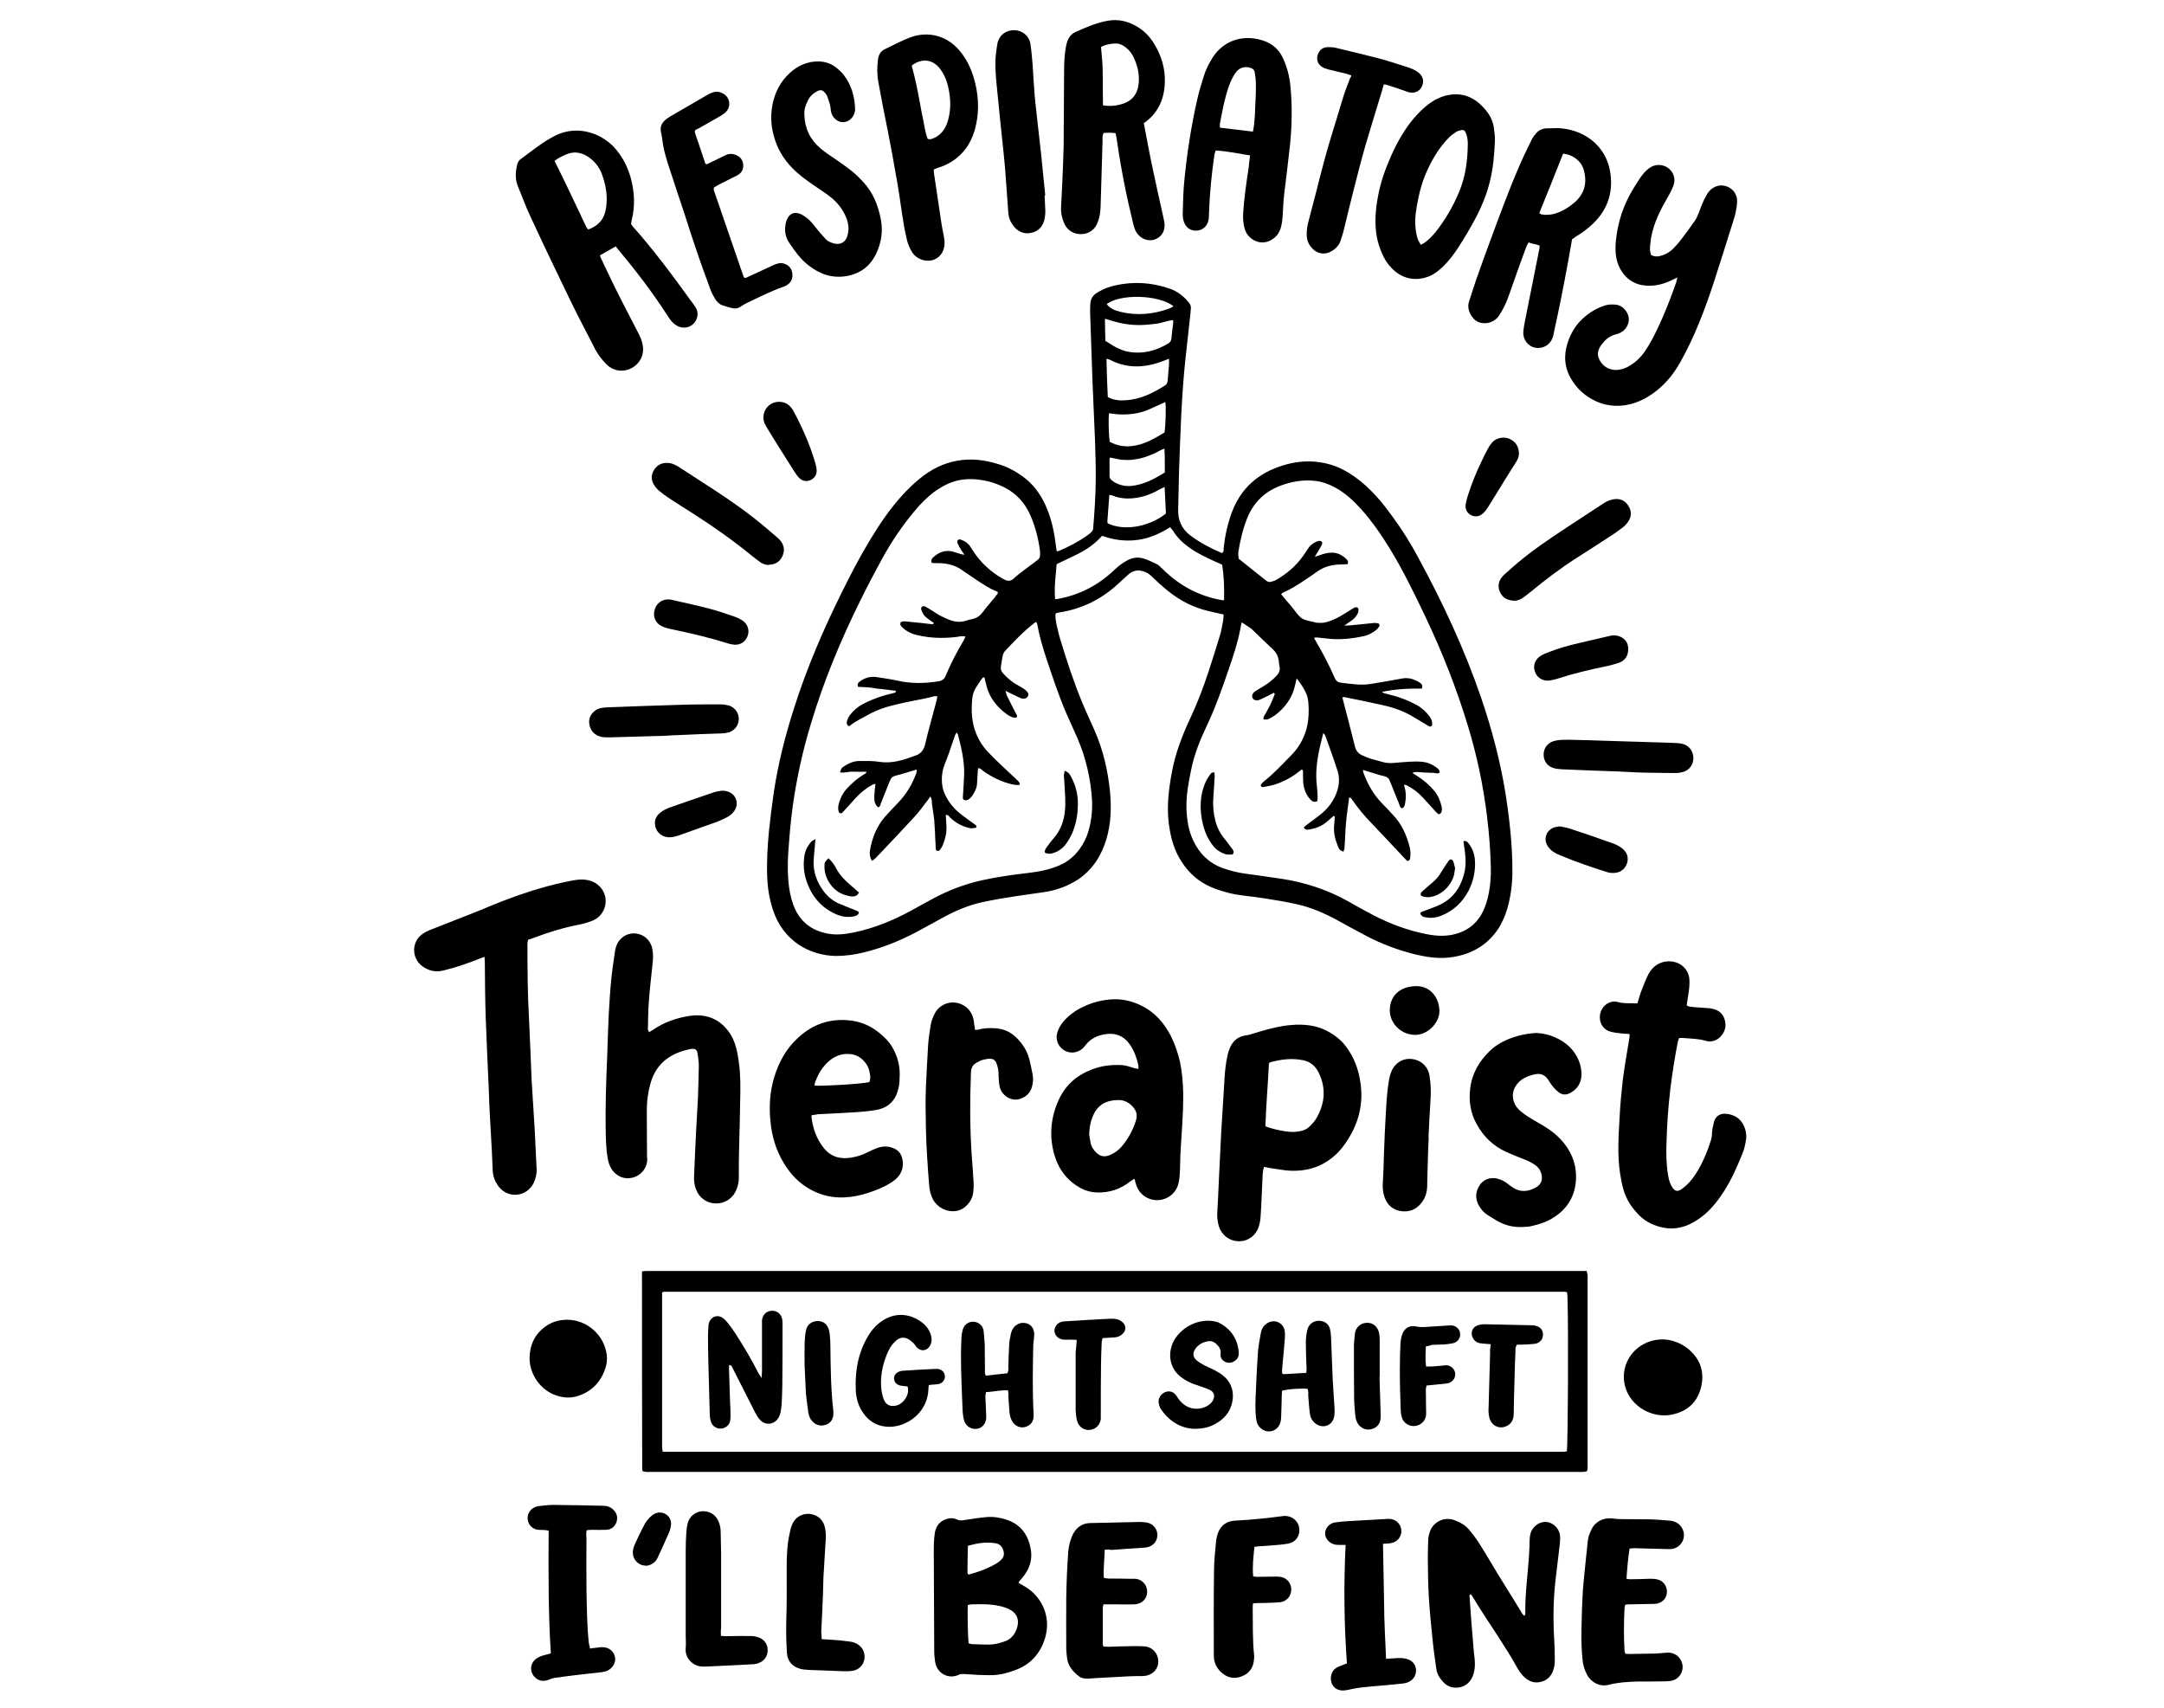 <?xml version="1.0" encoding="utf-8"?>
<!-- Generator: Adobe Illustrator 24.0.1, SVG Export Plug-In . SVG Version: 6.00 Build 0)  -->
<svg version="1.1" id="Layer_1" xmlns="http://www.w3.org/2000/svg" xmlns:xlink="http://www.w3.org/1999/xlink" x="0px" y="0px"
	 viewBox="0 0 990 781.2" style="enable-background:new 0 0 990 781.2;" xml:space="preserve">
<g>
	<g>
		<path d="M559.8,281.1c-2.5-0.6-4.6-1-6.6-1.5c-7.1-1.6-13.3-4.8-18.9-9.3c-2.6-2.1-5.1-4.4-7.5-6.7c-1.1-1.1-2.4-1.9-3.9-2.3
			c-2.5-0.8-4.8-0.2-6.8,1.6c-1.9,1.7-3.7,3.4-5.6,5.1c-7.5,6.6-16.2,10.7-26.1,12.2c-0.4,0.1-0.8,0.2-1.2,0.3
			c-0.1,0-0.2,0.1-0.3,0.3c-0.2,1.5,0.1,3.1,0.4,4.7c0.6,2.5,1.1,4.9,1.9,7.4c2.9,9.7,6.1,19.3,10,28.7c1.7,4.1,3.6,8.1,5.4,12.2
			c4,9,6.2,18.4,7.2,28.2c0.7,7.3,0.5,14.6-1.6,21.7c-2.2,7.5-6.2,13.9-12.7,18.4c-4.6,3.1-9.8,5-15.2,5.9
			c-4.4,0.7-8.8,1.2-13.2,1.9c-5.1,0.8-10.2,1.6-15.3,2.7c-6.7,1.4-12.9,4.1-18.9,7.4c-4.1,2.2-8.1,4.5-12.3,6.7
			c-7.5,3.9-15.3,7-23.5,9c-4.2,1-8.3,1.6-12.6,1.6c-12-0.2-24.3-6.7-29-21.4c-1.5-4.7-2.3-9.5-2.5-14.3c-0.3-7.2,0.1-14.4,0.8-21.6
			c0.6-5.6,1.3-11.3,2.1-16.9c2-13.5,5.3-26.6,9.5-39.6c5.7-17.9,13.1-35.1,21.4-51.9c4.1-8.3,8.3-16.5,13.1-24.4
			c4.5-7.5,9.4-14.7,15.3-21.1c2.3-2.5,4.8-4.9,7.5-7.1c10.8-8.9,23-10.9,36.3-6.6c3.9,1.2,7.5,3.1,10.8,5.5
			c4.7,3.4,8.1,7.9,10.5,13.2c2.2,4.9,3.5,9.9,4.3,15.2c0.3,1.9,0.5,3.8,0.8,5.8c0.3,0,0.6,0.1,0.8,0c4.6-1.9,9-4.2,13.1-7.1
			c0.7-0.5,1.5-1.1,2.1-1.7c0.4-0.4,0.7-1,0.7-1.6c0.3-3.7,0.6-7.5,0.8-11.2c0.8-13.2,0.2-26.3-0.4-39.5c-0.2-5.5-0.5-10.9-0.7-16.4
			c-0.4-10.6-0.7-21.3-1.1-31.9c0-1.2,0-2.4,0.1-3.6c0.1-2.5,1.3-4.2,3.4-5.4c2.5-1.5,5.3-2.6,8.2-3.2c8.3-1.8,16.5-1.3,24.6,1.5
			c3.6,1.2,6.4,3.4,8.8,6.3c0.7,0.8,1.1,1.7,1,2.8c-0.1,0.8-0.1,1.6-0.2,2.4c-0.8,7.3-1.6,14.5-2.4,21.8
			c-1.7,16.6-2.2,33.2-2.8,49.8c-0.2,6-0.2,12-0.4,17.9c-0.2,4.9,1.6,8.9,5.5,11.9c4.5,3.4,9.4,5.9,14.5,8.1c1-0.6,0.8-1.5,0.8-2.3
			c0.6-5.6,1.8-11,3.7-16.2c4.1-11.1,12-18,23.1-21.5c6.6-2.1,13.3-2.6,20.1-1c6.2,1.4,11.4,4.6,16.3,8.6c5.3,4.4,9.6,9.6,13.6,15.1
			c4.6,6.2,8.7,12.7,12.3,19.5c11.2,20.6,21.1,41.8,28.7,64c4.9,14.4,8.8,29.1,11.2,44.1c1.8,11.6,3.1,23.3,3.1,35.1
			c0,5.8-0.7,11.5-2.3,17.1c-1,3.3-2.3,6.5-4.2,9.4c-4.8,7.2-11.7,11.3-20.2,12.8c-6.7,1.2-13.1,0.1-19.6-1.6
			c-7.1-1.9-13.9-4.5-20.4-7.9c-4.4-2.3-8.7-4.7-13.1-7.1c-6-3.3-12.2-6-18.9-7.5c-4.9-1.1-10-1.9-15-2.7
			c-5.3-0.9-10.7-1.1-15.9-2.4c-2.4-0.6-4.7-1.3-7-2.2c-8-3.1-13.5-8.8-17.1-16.4c-1.9-4.2-2.9-8.6-3.5-13.2c-1-8.1,0-16,1.5-23.9
			c1.6-8.5,4.7-16.5,8.4-24.4c3.3-7,6-14.2,8.4-21.5c1.8-5.4,3.4-10.8,5.1-16.2c0.6-1.9,0.9-3.9,1.3-5.9
			C559.7,283.3,559.7,282.3,559.8,281.1z M568,284.7c-0.3,1.5-0.5,2.6-0.7,3.7c-1.2,6-3.1,11.7-5.1,17.5c-3,8.8-6.1,17.6-10.1,26.1
			c-3.1,6.5-5.8,13.2-7.2,20.3c-1.2,5.9-2.3,11.7-2.1,17.8c0.2,4.9,0.9,9.7,3,14.2c2.8,6,7,10.3,13.3,12.7c3.3,1.2,6.8,2.1,10.3,2.6
			c5.6,0.8,11.2,1.5,16.9,2.4c10.6,1.6,20.7,4.9,30.1,10.1c3,1.7,6,3.4,9,5c7.6,4.2,15.5,7.5,23.9,9.5c4.7,1.1,9.5,2,14.5,1.1
			c6.6-1.2,11.6-4.6,14.6-10.7c0.8-1.7,1.5-3.6,2-5.4c1.4-5.2,1.8-10.6,1.6-16c-0.2-7.4-0.8-14.8-1.7-22.1
			c-1.7-14-4.6-27.8-8.7-41.3c-5.2-17.2-11.8-33.9-19.5-50.1c-5-10.5-10.1-21-16.2-31c-3.9-6.4-8.2-12.6-13.2-18.2
			c-3.5-3.9-7.3-7.4-11.9-9.9c-2.8-1.5-5.7-2.6-8.9-3c-5.8-0.7-11.3,0.3-16.7,2.4c-6.7,2.7-11.5,7.3-14.4,14.1
			c-2.1,5-3.3,10.2-4.2,15.5c-0.2,1.3-0.1,2.6,0.1,3.6c4.4,3.5,8.6,6.9,12.8,10.2c0.4,0.3,1.2,0.5,1.7,0.4c0.9-0.2,1.8-0.5,2.6-0.9
			c4.8-2.8,9-6.3,12.2-10.8c0.9-1.2,1.7-2.5,2.6-3.8c0.9-1.4,2.3-2.3,3.8-3c1-0.4,1.9-0.4,2.3,0.1c0.5,0.7,0,1.4-0.3,2
			c-0.9,1.6-1.8,3.1-2.9,4.9c0.9-0.3,1.5-0.5,2.2-0.7c1.8-0.7,3.7-1.2,5.6-1.2c2.6,0,4.7,1.1,6.5,2.8c0.7,0.6,1.2,1.4,0.7,2.4
			c-0.1,0.1-0.2,0.1-0.3,0.1c-0.8,0-1.6,0.1-2.4,0.1c-4.2,0-8,0.9-11.4,3.4c-2,1.5-4.2,2.9-6.3,4.3c-2.9,1.9-5.8,3.8-9,5.1
			c-0.3,0.1-0.6,0.4-1,0.8c0.9,1.1,1.6,2,2.4,2.9c1.2,1.4,2.4,2.7,3.5,4.2c3.4,4.4,3.4,4.4,8.9,5.6c0.7,0.2,1.4,0.4,2.1,0.4
			c1.1,0,2.2,0.1,3.3-0.2c3.2-0.8,6.1-2.2,8.8-4c1.3-0.8,2.6-1.6,3.9-2.4c0.3-0.2,0.7-0.4,1.1-0.5c0.5-0.2,1.4,0.3,1.4,0.9
			c0,0.6,0,1.2-0.3,1.8c-0.7,1.5-1.8,2.7-3.2,3.6c-0.8,0.5-1.6,1.1-3,2.1c1.6-0.1,2.5-0.1,3.3-0.2c3.3-0.3,6.7-0.7,10-1
			c0.7-0.1,1.4,0,2.1,0.1c0.6,0.1,0.9,0.9,0.6,1.4c-0.3,0.5-0.7,1-1.1,1.4c-1.9,1.6-4,2.7-6.5,3.2c-4.7,1-9.4,1.5-14.2,1.2
			c-2.2-0.2-4.4-0.5-6.7-0.7c-0.3,0-0.7,0-1.3,0.1c0.2,0.6,0.4,1,0.6,1.3c3.3,5.6,6.3,11.3,8.9,17.3c0.6,1.3,1.6,1.9,2.8,2
			c4.4,0.5,8.9,1.3,13.3,0.6c2.6-0.4,5.2-0.9,7.8-1.3c2.4-0.4,4.8-0.9,7.2-1.3c2.8-0.4,5.4,0.4,7.8,2c0.8,0.6,1.5,1.3,0.8,2.7
			c-6.1-0.1-12.1,0.2-18.2,1.5c0.9,0.7,1.8,0.8,2.6,1c4.7,1.1,9.1,2.7,13.3,5c2.4,1.3,4.3,3.1,5.9,5.2c0.8,1.1,1.3,2.3,1.2,3.7
			c-0.1,0.8-0.8,1.2-1.5,0.8c-2.2-1.3-4.3-2.6-6.5-3.9c-4.6-2.9-9.7-4.7-14.9-5.8c-5.7-1.3-11.5-2.5-17.2-3.6
			c-0.3-0.1-0.7,0.1-1,0.1c1.9,7.5,3.9,14.8,5.7,22.2c0.5,2.1,1.5,3.5,3.4,4.3c1,0.5,2,0.9,3.1,1.3c2.1,0.7,4.3,1.2,6.4,1.8
			c1.6,0.5,3.2,0.5,4.8,0.4c2.6-0.2,5.3-0.5,7.9-0.6c1.8-0.1,3.7-0.1,5.5,0.1c2.4,0.3,4.5,1.2,6.4,2.7c0.7,0.5,1.4,1.1,1.3,2.2
			c-1,0.8-2,0.1-3,0.1c-1,0-2,0-3-0.1c-1.1,0-2.2-0.1-3.3-0.2c-1,0-2-0.3-3.1,0.4c1,0.6,1.7,1.1,2.5,1.6c2.8,1.8,5.3,4,7.5,6.6
			c1.7,2.1,2.7,4.5,3.3,7.1c0.2,1,0.3,2-0.3,3c-0.2,0.4-1,0.7-1.3,0.4c-0.4-0.3-0.7-0.7-1.1-1c-2-2.2-3.9-4.4-5.9-6.5
			c-2.1-2.3-4.5-4.1-7.2-5.5c-0.3-0.2-0.7-0.2-1.4-0.4c0.2,1,0.4,1.8,0.6,2.5c0.4,2.2,0.3,4.4-0.2,6.6c-0.2,0.8-0.5,1.6-1.5,1.7
			c-0.9-0.5-0.9-1.5-1.3-2.4c-1.3-3.3-2.7-6.6-4-9.9c-0.5-1.4-1.4-2.1-2.8-2.4c-1.9-0.4-3.7-1-5.6-1.6c-1.2-0.4-2.5-0.7-4-1.2
			c0.1,0.7,0.1,1.1,0.3,1.4c1.9,5.1,4.5,9.8,8.3,13.7c1.8,1.8,3.5,3.7,5.2,5.5c4,4.2,6.2,9.2,7.6,14.7c0.4,1.7,0.5,3.4,0.2,5.1
			c-0.1,0.6-0.3,1.2-1.3,1.2c-0.5-0.5-1.2-1.1-1.8-1.8c-4.9-5.2-9.8-10.5-14.8-15.7c-3.2-3.3-6.1-6.8-8.7-10.6
			c-0.3-0.4-0.5-0.9-1.3-0.9c-0.7,5.1-1.4,10.2-1.7,15.3c-0.1,2.5-0.2,5.1-0.4,7.6c0,0.6-0.3,1.3-0.5,1.9c-1.8-0.8-1.8-0.8-2.4-2.2
			c-1.3-3-2.1-6.1-1.9-9.4c0.1-1.2,0.2-2.4,0.3-3.6c0-0.5,0.2-1-0.5-1.2c-1,0.9-2.1,1.9-3.2,2.8c-2.2,1.9-4.9,2.9-7.7,3.4
			c-0.9,0.2-2,0.4-2.8-0.9c0.5-0.4,0.9-0.8,1.3-1.1c2.2-1.7,4.4-3.2,6.6-5c3.5-2.8,6-6.3,7.4-10.5c1-3,1.2-6.2,0.2-9.3
			c-1.7-5.4-3.7-10.7-5.6-16.1c-0.1-0.3-0.4-0.6-0.9-1.2c-0.7,2.7-1.3,5.1-1.8,7.4c-1.2,5.7-1.9,11.4-1.1,17.2
			c0.2,1.7,0.2,3.4,0.3,5.2c0,0.5-0.2,1-0.2,1.4c-1.7,0.7-2.7-0.2-3.5-1.2c-1.8-2.2-2.7-4.7-2.9-7.5c-0.1-1.5-0.1-3-0.1-4.6
			c0-0.5,0.1-1-0.6-1.2c-0.4,0.3-0.8,0.6-1.2,0.9c-3.1,2.5-6.6,4.4-10.3,5.7c-1.9,0.7-3.9,1-5.9,1.4c-0.5,0.1-1,0.1-1.4-0.7
			c0.4-1,1.4-1.8,2.3-2.5c4.2-3.4,7.8-7.4,11.6-11.2c3.4-3.4,5.8-7.5,7.1-12.2c0.8-2.9,1-5.8,1-8.7c-0.1-5.6-0.5-7-3.5-11.7
			c-0.5-0.8-1.2-1.6-2-2.7c-0.3,1.3-0.5,2.1-0.7,3c-1.2,5.8-4.5,10.3-9.2,13.9c-1,0.7-2.1,1.3-3.2,1.8c-0.6,0.2-1.3,0.1-2,0.1
			c-0.3-1.1,0.3-1.7,0.7-2.4c1.6-2.7,3-5.5,4.1-8.5c0.2-0.4,0.5-0.9-0.2-1.3c-0.4,0.2-0.8,0.5-1.3,0.7c-1.7,0.8-3.4,1.8-5.2,2.5
			c-1.4,0.6-2.8,0.1-3.2-0.9c-0.4-0.9,0-2.1,1.1-2.9c1-0.7,2.1-1.3,3.1-1.9c2.6-1.5,4.9-3.2,6.9-5.4c1-1.1,1.6-2.3,1.3-3.9
			c-0.2-1-0.3-2-0.4-3c-0.3-2-1.1-3.6-2.6-5c-3.3-3.1-6.6-6.3-9.9-9.5C570.6,286.4,569.5,285.5,568,284.7z M392.6,314.2
			c-0.6-1.2,0-1.9,0.8-2.5c2.2-1.6,4.7-2.4,7.5-2c3.3,0.5,6.6,1,9.9,1.7c6.1,1.4,12.3,1.2,18.4,0.3c1.5-0.2,2.6-0.8,3.3-2.3
			c2.4-5.7,5.2-11.2,8.4-16.5c0.3-0.5,0.5-1.1,0.8-1.7c-1.6-0.4-3,0-4.4,0.2c-6,0.7-12,0.5-17.8-0.9c-2.6-0.6-5-1.8-6.9-3.7
			c-0.6-0.6-1-1.3-0.5-2.2c1.2-0.6,2.4-0.3,3.6-0.2c3.4,0.3,6.9,0.7,10.3,1.1c0.4,0,1,0.3,1.2-0.6c-0.5-0.3-1-0.6-1.5-1
			c-1-0.7-2-1.4-2.8-2.3c-0.6-0.7-1-1.7-1.4-2.6c-0.2-0.6-0.1-1.3,0.5-1.6c0.4-0.2,1-0.1,1.4,0.1c1.3,0.7,2.6,1.6,3.9,2.4
			c2.1,1.4,4.4,2.6,6.7,3.5c2.6,1.1,5.3,1.4,8,0.5c0.9-0.3,1.8-0.5,2.7-0.7c2.1-0.4,3.7-1.5,4.9-3.2c1.7-2.3,3.6-4.4,5.4-6.6
			c0.3-0.4,0.6-0.8,0.9-1.2c0.3-0.4,0.8-0.6,0.5-1.5c-4-1.5-7.7-4.1-11.4-6.6c-1.4-1-2.9-1.9-4.3-2.9c-3.6-2.8-7.8-3.7-12.3-3.6
			c-0.7,0-1.4,0-2.1-0.1c-0.6-1.3,0.1-2.1,0.9-2.8c2.3-2,5-3.1,8.1-2.5c1.5,0.3,2.9,0.9,4.4,1.3c0.4,0.1,0.8,0.1,1.6,0.3
			c-0.6-0.8-1-1.3-1.3-1.8c-0.7-1.1-1.4-2.3-1.9-3.4c-0.2-0.4-0.2-1,0-1.4c0.4-0.6,1.1-0.5,1.6-0.3c1.7,0.6,3.1,1.5,4.1,3
			c0.5,0.7,1,1.5,1.5,2.3c3.4,5.2,7.9,9.3,13.2,12.4c0.5,0.3,1.1,0.5,1.6,0.8c1.3,0.5,2.5,0.3,3.6-0.7c1.6-1.5,3.4-2.9,5.2-4.2
			c1.8-1.4,3.7-2.8,5.6-4.2c0.8-0.6,1.3-1.2,1.3-2.2c0-0.7,0.1-1.4,0-2.1c-0.8-5.8-2.2-11.5-4.7-16.9c-2.5-5.4-6.3-9.4-11.5-12.1
			c-2.4-1.2-4.8-2.1-7.4-2.8c-4.8-1.1-9.6-1.5-14.5-0.3c-3.8,1-7.1,2.8-10.3,5.1c-3.4,2.6-6.4,5.6-9.1,8.9
			c-5.6,6.7-10.5,14-14.7,21.6c-3.5,6.4-6.9,12.9-10.1,19.4c-8.9,18-16.6,36.5-22.4,55.8c-3.8,12.4-6.6,25.1-8.4,37.9
			c-1,7.2-1.6,14.5-2.1,21.8c-0.3,5.2-0.3,10.3,0.4,15.5c0.5,3.6,1.4,7.2,3,10.5c2.9,5.7,7.5,9.1,13.8,10.5c4.4,1,8.7,0.5,13-0.4
			c9.1-1.9,17.6-5.4,25.8-9.8c3.3-1.8,6.6-3.7,9.8-5.4c7.2-3.9,14.7-6.8,22.7-8.6c6.8-1.5,13.8-2.5,20.7-3.3
			c5.2-0.6,10.2-1.5,15-3.6c3.7-1.6,6.7-4.1,9.1-7.4c1.9-2.6,3.3-5.4,4.1-8.4c1.3-4.5,1.8-9.1,1.6-13.8c-0.6-10-2.8-19.6-6.8-28.8
			c-1.7-3.8-3.4-7.6-5.1-11.4c-3.5-8.2-6.3-16.7-9.1-25.1c-1.6-4.9-3.1-9.9-4-15c-0.1-0.5-0.3-0.9-0.5-1.4c-0.4,0.2-0.7,0.3-0.9,0.5
			c-4.9,3.8-9.2,8.3-13.4,12.8c-0.5,0.5-0.8,1.2-1,1.8c-0.4,1.8-0.6,3.6-0.9,5.4c-0.2,1.2,0.2,2.1,1,3c1.6,1.8,3.3,3.3,5.3,4.6
			c1.3,0.8,2.6,1.5,3.9,2.3c0.7,0.4,1.3,0.9,1.8,1.5c0.5,0.5,0.8,1.2,0.4,2c-0.4,0.8-1.1,1.2-1.9,1.2c-0.6,0-1.2-0.1-1.8-0.4
			c-1.5-0.7-2.9-1.4-4.4-2.1c-0.6-0.3-1.2-0.6-2.2-1.1c0.3,1,0.4,1.6,0.6,2.1c1.3,2.7,2.7,5.4,4.1,8.1c0.3,0.6,0.9,1.1,0.3,2.1
			c-0.6-0.1-1.3,0-1.9-0.2c-0.8-0.3-1.7-0.8-2.4-1.3c-4.5-3.3-8-7.5-9.4-13.1c-0.2-0.9-0.4-1.8-0.7-2.7c-0.1-0.4,0.1-1-0.6-1.2
			c-0.2,0.1-0.4,0.2-0.5,0.3c-0.4,0.5-0.7,1-1.1,1.5c-3.1,4.6-3.6,5.5-3.8,11c-0.4,8.1,1.8,15.5,7.5,21.5c3.7,3.9,7.7,7.5,11.6,11.2
			c0.8,0.8,1.7,1.5,2.4,2.3c0.3,0.3,0.3,0.8,0.5,1.4c-0.6,0.1-1,0.1-1.4,0.1c-0.7-0.1-1.4-0.1-2.1-0.3c-4.9-1.1-9.3-3.3-13.4-6.2
			c-0.6-0.5-1.1-1.2-2.2-1.2c-0.1,0.6-0.2,1.1-0.2,1.7c-0.1,1.7-0.2,3.4-0.3,5.2c-0.1,2.2-1.1,4.1-2.3,5.9c-0.5,0.6-1.1,1.2-1.8,1.6
			c-0.5,0.3-1.2,0.3-1.7,0.2c-0.7-0.2-0.7-0.9-0.7-1.5c0-0.4,0.1-0.8,0.1-1.2c0.2-3.1,0.4-6.3,0.5-9.4c0.1-6-1.3-11.9-2.8-17.7
			c-0.1-0.4-0.4-0.7-0.6-1.1c-0.8,0.9-1,1.9-1.3,2.8c-1.4,3.9-2.6,7.9-4.2,11.7c-1,2.5-1.4,5-1.3,7.7c0.1,2,0.4,3.8,1.2,5.6
			c1.7,3.9,4.3,7.1,7.7,9.7c2.1,1.6,4.2,3.1,6.4,4.7c0.4,0.3,0.7,0.7,0.4,1.3c-2.1,0.4-2.3,0.4-3.8,0c-3.1-0.8-5.8-2.4-8.1-4.6
			c-0.5-0.5-0.9-1.4-2-1.2c0.1,1.8,0.2,3.6,0.3,5.5c0.1,2.9-0.6,5.6-1.7,8.3c-0.3,0.8-0.9,1.6-1.4,2.3c-0.3,0.4-0.8,0.5-1.6,0.1
			c-0.4-1-0.2-2.2-0.3-3.4c-0.1-1.2-0.2-2.4-0.2-3.6s-0.1-2.4-0.2-3.6c-0.1-1.1-0.1-2.2-0.2-3.3c-0.1-1.2-0.3-2.4-0.5-3.6
			c-0.2-1.2-0.3-2.4-0.5-3.6c-0.2-1.1,0.1-2.3-0.8-3.6c-0.5,0.8-0.9,1.4-1.3,1.9c-1.9,2.5-3.8,5.1-5.9,7.4
			c-5.8,6.3-11.6,12.4-17.5,18.6c-0.5,0.6-1.2,1-1.9,1.6c-0.3-0.5-0.6-0.8-0.7-1.2c-0.4-1.2-0.5-2.4-0.3-3.6c1-5.7,3-10.9,6.8-15.3
			c1.9-2.1,3.8-4.2,5.8-6.2c4-4.1,6.8-8.8,8.7-14.1c0.1-0.4,0.1-0.9,0.1-1.4c-3.3,1-6.4,2-9.6,2.8c-1.3,0.3-2.2,1-2.6,2.3
			c-0.1,0.3-0.3,0.5-0.4,0.8c-1.3,3.2-2.5,6.4-3.8,9.6c-0.3,0.7-0.3,1.6-1.3,1.8c-1.9-1.9-2.1-3.1-1.2-10.6c-0.1,0-0.2-0.1-0.3-0.1
			c-0.4,0.1-0.8,0.2-1.1,0.4c-3,1.6-5.5,3.7-7.8,6.2c-2,2.2-3.9,4.4-5.9,6.5c-0.5,0.6-1.5,0.3-1.7-0.4c-0.4-1.3-0.3-2.6,0.1-3.9
			c0.7-2.4,1.7-4.5,3.4-6.4c2.4-2.7,5.1-5,8.1-6.8c0.4-0.3,1.2-0.4,1-1.2c-2,0-4.1,0.1-6.1,0c-2-0.1-3.9,0.7-5.9,0.3
			c0.6-1.8,0.6-1.9,1.6-2.6c2.2-1.5,4.6-2.6,7.3-2.6c3,0,6.1-0.1,9.1,0.4c5.9,0.9,11.2-0.9,16.6-2.9c2.3-0.8,3.7-2.4,4.3-5
			c1.6-6.9,3.6-13.7,5.4-20.6c0.1-0.5,0.1-0.9,0.2-1.6c-0.6,0.1-1,0.1-1.4,0.1c-1.6,0.4-3.1,0.8-4.7,1.1c-3.9,0.8-7.8,1.5-11.6,2.4
			c-4.9,1.1-9.6,2.5-14,5c-2.8,1.6-5.8,2.9-8.3,5c-0.1,0.1-0.4,0.1-0.6,0.1c-0.7-0.4-0.9-1.1-0.8-1.8c0.2-1.2,0.8-2.3,1.5-3.3
			c1.7-2.1,3.6-3.8,6-5c4.4-2.3,9.1-3.9,14-5c0.5-0.1,1-0.2,1-1c-2.9-0.3-5.8-0.8-8.7-1C398.5,314.4,395.5,314.3,392.6,314.2z
			 M482.7,274.1c0.9-0.1,1.5-0.1,2.1-0.3c9.6-1.9,17.9-6.3,25-13.1c1.8-1.7,3.6-3.1,5.8-4.3c2.7-1.5,5.4-1.7,8.2-0.7
			c1.9,0.6,3.7,1.6,5.5,2.4c0.5,0.2,0.8,0.6,1.2,0.9c0.6,0.5,1.2,1.1,1.8,1.7c7.3,7.1,15.9,11.8,26,13.7c0.5,0.1,0.9,0.1,1.7,0.2
			c0.1-5.6,0-10.9-0.9-16.3c-1.3-0.6-2.5-1.1-3.8-1.7c-3.9-1.8-7.7-3.6-11.2-6.1c-2.8-2-5.3-4.3-7.2-7.3c-0.4-0.7-1-1.3-1.6-2
			c-4.7,2.9-9.5,5.1-15,5.8c-5.5,0.7-10.9,0-16.1-1.9c-3.3,3.7-7.2,6.4-11.5,8.5c-2.4,1.2-4.8,2.3-7.1,3.4c-0.7,0.3-1.4,0.7-2.2,1.1
			C483,263.2,482.2,268.4,482.7,274.1z M506.8,181.6c2.7,1.5,5.4,1.7,8.2,1.5c6.7-0.4,12.5-3.3,18-6.8c0.9-0.6,1.1-1.3,1.2-2.3
			c0.2-2.4,0.4-4.8,0.6-7.3c0.1-0.8,0-1.6,0-2.6c-1.1,0.4-2,0.8-2.9,1.1c-8.1,3.1-16.2,3.5-24.1-0.6c-0.4-0.2-0.9-0.3-1.6-0.5
			C506.3,170.1,506.5,175.7,506.8,181.6z M507.7,202.1c3.7,2,7.6,2.5,11.7,1.7c5-0.9,9.2-3.5,13.4-6c0.5-3.9,0.7-12.2,0.3-13.9
			c-2.8,1.2-5.5,2.6-8.2,3.7c-2.7,1.1-5.6,1.7-8.5,1.9c-3,0.2-6,0.1-9-0.5C507,190.8,507.2,199.1,507.7,202.1z M505.7,155.9
			c1.8,1.1,3.3,2.2,5.1,3.1c1.7,0.8,3.5,1.6,5.4,1.9c6.6,1.2,12.6-0.4,18.3-3.8c0.8-0.5,1.3-1.2,1.4-2.2c0.2-2.3,0.5-4.6,0.8-6.9
			c0.1-0.5,0-1,0-1.6c-2.8,0.3-5.3,1.4-7.8,1.7c-2.6,0.3-5.2,0.6-7.9,0.6c-2.6,0-5.3-0.3-7.8-0.8c-2.5-0.5-5-1.3-7.7-2.1
			C505.5,149.2,505.6,152.4,505.7,155.9z M532.8,222.8c-0.9,0.4-1.5,0.6-2,0.9c-2.4,1.4-4.8,2.5-7.5,3.3c-4.9,1.3-9.8,1.6-14.6-0.4
			c-0.3-0.1-0.7-0.1-1.2-0.2c-0.3,4.2-0.6,8.2-0.9,12.2c0,0.3,0.1,0.6,0.2,0.8c7,3.5,18.6,1.9,26.6-4.5
			C533.2,231.1,533,227.1,532.8,222.8z M507.9,209.3c-0.2,0.3-0.3,0.5-0.3,0.6c0,2.6,0,5.3,0,7.9c0,0.9,0.5,1.5,1.1,2
			c2.5,1.9,5.4,2.7,8.6,2.5c5.8-0.5,10.8-3.2,15.6-6.2c-0.1-3.7,0.1-7.2-0.2-10.9c-1.9,0.6-3.2,1.7-4.8,2.3
			c-1.6,0.6-3.2,1.4-4.8,1.8c-1.6,0.5-3.4,0.8-5.1,1c-1.7,0.2-3.4,0.1-5.2,0C511.2,210,509.6,209.6,507.9,209.3z M536.9,140.1
			c-6.7-5.3-24.3-5.8-30.6-1c1.6,2.1,3.8,2.9,6.1,3.5c7.7,1.9,15.2,1.2,22.6-1.5C535.6,140.9,536.1,140.5,536.9,140.1z"/>
		<path d="M293.7,581.6c0.8-0.1,1.3-0.2,1.8-0.2c143.4,0,286.9,0,430.4,0c0.2,0.8,0.3,1.3,0.4,1.9c0.1,0.7,0,1.4,0,2.1
			c0,28,0,56,0,83.9c0,1.2,0.2,2.4-0.3,3.7c-0.6,0.1-1.1,0.3-1.7,0.3c-0.8,0.1-1.6,0-2.4,0c-141.2,0-282.4,0-423.6,0
			c-1.4,0-2.8,0.2-4.3-0.3c-0.1-0.4-0.2-0.8-0.2-1.2C293.7,641.9,293.7,611.9,293.7,581.6z M302.9,591.2c0,1.3,0,2.4,0,3.5
			c0,21.9,0,43.8,0,65.7c0,0.6,0,1.2,0,1.8c0.1,0.6,0.2,1.1,0.3,1.9c1.4,0,2.8,0,4.1,0c135.1,0,270.3,0,405.4,0c0.8,0,1.6,0,2.4,0
			c0.6,0,1.2-0.1,1.7-0.2c0.5-3,0.8-54.5,0.3-70.7c0-0.7-0.2-1.4-0.2-2.1c-0.5-0.1-0.9-0.2-1.3-0.2c-137.2,0-274.3,0-411.5,0
			C303.8,590.8,303.5,591,302.9,591.2z"/>
		<path d="M221.7,437.7c-0.8,0.3-1.3,0.4-1.7,0.6c-5.5,2.2-11.2,4.2-17,5.6c-3.5,0.9-6.6,0.3-9.5-1.7c-5.5-3.8-5.4-11.8,0.3-15.3
			c1.7-1.1,3.6-1.8,5.5-2.5c6.6-2.6,13.2-5.2,19.8-7.8c4.4-1.8,8.8-3.7,13.2-5.3c9.8-3.7,19.8-6.7,30-8.6c2.8-0.5,5.6-0.6,8.4,0.4
			c3.9,1.5,6.4,5.1,6.4,9.1c0,4-2.5,7.7-6.4,9.1c-1.8,0.6-3.7,1.3-5.5,1.6c-7.2,1.4-14.2,3.5-21,6.1c-0.8,0.3-1.7,0.6-2.6,0.9
			c-0.4,1.2-0.3,2.4-0.3,3.6c0,10.7,0.1,21.5,0.7,32.2c0.5,9.4,0.8,18.8,1.2,28.2c0.4,7.5,1,15,1.4,22.4c0.3,6.2,0.6,12.3,0.9,18.5
			c0.1,2.2-0.4,4.2-1.3,6.2c-3.1,6.6-11.9,7.5-16.2,1.6c-1.6-2.2-2.5-4.6-2.6-7.3c-0.1-3-0.3-6.1-0.4-9.1
			c-0.3-5.4-0.6-10.7-0.9-16.1c-0.2-4-0.4-8.1-0.5-12.1c-0.5-10.9-1-21.9-1.4-32.8c-0.3-8.5-0.3-17-0.4-25.5
			C221.7,439.2,221.7,438.7,221.7,437.7z"/>
		<path d="M296.9,472.2c0.8-0.5,1.3-0.8,1.8-1.1c5.1-3.5,10.8-5.5,16.9-6.4c6.9-1,12.9,1,17.3,6.6c2.5,3.1,3.8,6.9,4.5,10.8
			c1.1,5.7,1.4,11.5,1.3,17.2c-0.1,9.1-0.4,18.2-0.6,27.4c-0.1,4.1-0.1,8.1-0.1,12.2c0,1.9-0.4,3.6-1.1,5.3c-1.6,4-5.3,6.4-9.5,6.3
			c-4.1-0.1-7.6-2.6-9-6.5c-0.6-1.6-0.9-3.3-0.9-5.1c0.3-7.4,0.6-14.8,1-22.2c0.2-4.8,0.6-9.5,0.8-14.3c0.2-5,0.3-9.9,0.4-14.9
			c0-1.9-0.3-3.8-0.6-5.7c-0.3-1.6-0.9-2.1-2.5-2c-0.3,0-0.6,0-0.9,0.1c-8.8,1.8-15.3,6.3-18,15.3c-1.2,4.1-1.8,8.3-1.8,12.6
			c0,6.8,0.1,13.6,0.1,20.4c0,0.6,0,1.2,0.1,1.8c0.2,3.4-2.1,7.5-6.7,8.7c-4.1,1-7.9-0.8-10-4.6c-0.8-1.4-1.1-2.8-1.4-4.3
			c-0.7-4-0.8-8.1-0.9-12.1c-0.2-11.7,0.2-23.3,0.7-35c0.2-6.3,0.4-12.6,0.7-18.8c0.3-5.2,0.6-10.3,1.1-15.5
			c0.4-4.3,1.1-8.6,1.7-12.9c0.1-1,0.4-2,0.7-2.9c1.3-3.6,4.8-5.9,8.5-5.6c3.9,0.2,7.1,3,7.9,6.9c0.5,2.4,0.4,4.8,0.1,7.3
			c-0.6,5.8-1.3,11.7-1.7,17.5c-0.3,4.1-0.3,8.3-0.4,12.5C296.6,471.2,296.7,471.5,296.9,472.2z"/>
		<path d="M749.1,459c0.6-2,1.1-3.9,1.8-5.7c1-2.6,2-5.3,3.3-7.8c2.2-4,6.2-6.4,11.2-5.6c3.9,0.7,6.8,3.5,7.4,7.4
			c0.2,1.5,0.1,3,0,4.5c-0.2,2.3-0.7,4.6-1,6.9c-0.1,0.4-0.1,0.8-0.1,1.3c1.1,0.6,2.4,0.6,3.5,0.7c2.2,0.2,4.4,0.3,6.7,0.5
			c0.4,0,0.8,0.1,1.2,0.2c3.1,0.5,5.2,2.3,6,5.3c0.8,3-0.1,5.7-2.3,7.8c-1.8,1.7-4.1,2.3-6.5,1.6c-3.4-1-7-1-10.5-1.3
			c-0.5,0-1,0-1.6,0c-0.2,0.6-0.5,1.2-0.6,1.7c-1.4,7-2.5,14.1-3.4,21.3c-1,8.4-1.6,16.7-1.8,25.1c-0.2,4.9-0.1,9.7,0.7,14.5
			c0.3,1.8,0.7,3.6,1.6,5.2c1.5,2.5,2.7,2.8,5.1,1c2.4-1.8,4.3-4,5.9-6.5c3.1-4.8,5.3-10,7-15.4c0.3-1,0.5-2,0.5-3
			c0-1.9,0.5-3.6,0.9-5.4c0.8-3.1,3.2-4,5.5-3.8c3.8,0.3,6.7,2.1,8.3,5.7c0.8,1.9,1.2,3.9,0.9,5.9c-0.3,2.1-0.7,4.2-1.5,6.2
			c-2.4,6-5,12-8.5,17.5c-3.2,5-6.9,9.6-11.8,12.9c-4.9,3.4-10.4,5.1-16.4,3.8c-3.9-0.8-7.5-2.5-10.4-5.3c-3.4-3.3-6-7.1-7.4-11.7
			c-0.7-2.4-1.2-4.9-1.6-7.4c-1.4-9-0.7-18-0.2-27c0.3-5.4,0.8-10.7,1.4-16c0.7-5.8,1.8-11.6,2.7-17.4c0.2-1.2,0.5-2.4,0.4-3.7
			c-1.1-0.1-2.1-0.1-3.1-0.2c-1.9-0.2-3.9-0.4-5.7-0.9c-2.9-0.8-4.7-3.3-4.8-6.3c-0.1-3.2,1.7-5.9,4.4-7c1.2-0.5,2.4-0.6,3.6-0.3
			C742.9,459.2,745.8,458.8,749.1,459z"/>
		<path d="M520.8,489c0-0.7,0.1-1.2,0-1.6c-0.7-3.3-1.8-6.4-3.7-9.3c-2.8-4.2-6.7-5.8-11.6-5c-3.5,0.6-6.6,2-8.8,4.9
			c-0.4,0.6-0.9,1.1-1.4,1.6c-2.5,2.2-6,2.5-8.7,0.7c-2.7-1.8-3.9-5.1-2.8-8.3c0.9-2.6,2.5-4.8,4.6-6.7c2.7-2.5,5.8-4.3,9.3-5.7
			c4.2-1.7,8.5-2.5,13-2.5c4,0.1,7.8,1.1,11.4,2.9c6.4,3.1,10.7,8.2,13.8,14.4c1.7,3.6,3,7.3,3.9,11.2c1,4.8,1.4,9.6,1.5,14.5
			c0.1,9.4-0.8,18.8-1.3,28.2c-0.1,2.5-0.1,5.1-0.2,7.6c-0.1,1.7-0.2,3.4-0.6,5.1c-0.9,4.6-4.9,7.8-9.5,8c-4.7,0.1-8.7-2.8-10-7.3
			c-0.2-0.8-0.4-1.5-0.7-2.5c-0.8,0.5-1.4,0.8-1.9,1.2c-4.5,3.6-9.5,5.2-15.2,5.1c-2.6-0.1-5-0.7-7.3-1.9
			c-6.3-3.4-10.3-8.6-12.3-15.5c-2.4-8.6-1.6-16.9,2-24.9c3.1-6.8,8.3-11.4,15.3-14c4.3-1.7,8.8-2.2,13.4-2c2.2,0.1,4.2,0.9,6.2,1.5
			C519.6,488.7,520.1,488.8,520.8,489z M498.3,518.9c0.2,1.2,0.4,2.7,0.7,4.2c0.4,1.7,1.4,3.1,2.7,4.3c1.9,1.8,3.9,1.9,6.2,0.9
			c2.1-0.9,3.9-2.2,5.3-3.9c3-3.5,5.1-7.5,6.5-11.9c0.8-2.7,0.1-4.7-1.8-6.6c-1.8-1.8-3.9-2.8-6.5-2.7c-4.3,0.1-8,1.4-10.4,5.3
			C499.2,511.6,498.4,515,498.3,518.9z"/>
		<path d="M281.7,112.7c-2.6,1.5-4.8,2.7-7.2,4.1c0.1,1,0.8,1.9,1.2,2.9c0.4,1,0.9,2,1.4,3c4.8,10.3,10.1,20.3,15.3,30.4
			c0.7,1.4,1.3,3,1.6,4.6c0.9,4.4-1.2,8.7-5.1,10.7c-3.9,2.1-8.6,1.3-11.7-2c-1.9-2-3.6-4.1-4.9-6.6c-3.7-7.4-7.7-14.7-11.3-22.2
			c-6.2-12.8-12.4-25.7-18.4-38.7c-2.1-4.4-3.7-9-5.6-13.5c-1.4-3.3-1.2-6.7-0.4-10.1c0.2-1,0.7-1.9,1.6-2.5
			c5.2-3.8,10.2-8,16.1-10.9c9.5-4.6,20.1-1.4,26.5,5.3c3.8,4.1,6.3,8.9,7.8,14.3c1.7,6.4,2,12.8,0.4,19.2c-0.1,0.6-0.2,1.2-0.3,1.8
			c0.3,0.4,0.6,0.8,0.9,1.2c9.4,10.6,17.9,22,26.2,33.5c0.8,1.1,1.6,2.1,2.3,3.2c1,1.5,1.3,3.2,0.8,4.9c-1.1,3.9-5.4,5.7-9,3.8
			c-1.3-0.7-2.3-1.6-3.2-2.8c-0.6-0.9-1.3-1.8-1.9-2.8c-6.8-10.5-14.4-20.3-22.4-29.9C282.2,113.5,282,113.1,281.7,112.7z
			 M253.7,73.6c2.3,4.6,4.4,8.9,6.5,13.3c2.7,5.6,5.3,11.2,7.9,16.7c0.2,0.5,0.7,0.9,1,1.4c4.6-1.7,7.3-4.6,8.1-9.5
			c0.9-5.3,0.1-10.3-1.6-15.2c-1.1-3.3-3.1-6.1-6-8.2c-2.9-2.1-6.2-3-9.7-1.8C257.8,71.1,255.6,72.1,253.7,73.6z"/>
		<path d="M767.4,126.9c-1.5,0.7-2.4,1.2-3.3,1.6c-4.2,1.9-8.5,2.7-13,1.9c-3.9-0.7-6.9-2.9-9.1-6.1c-2.8-4.2-3.2-8.9-2.8-13.7
			c0.8-8.8,3.5-17,8.2-24.6c1.8-2.8,3.4-5.8,5.9-8.1c1.4-1.3,2.9-2.2,4.8-2.4c5.4-0.5,9.4,4.6,7.4,9.6c-0.9,2.3-2.1,4.4-3.3,6.5
			c-3.6,6.2-6.5,12.6-7.2,19.8c-0.2,1.7-0.3,3.4,0.3,5.2c1.7,1,3.5,0.8,5.2,0.2c1.8-0.6,3.3-1.5,4.7-2.8c1.1-1.1,2.1-2.2,3.1-3.4
			c2.5-3.2,4.9-6.5,7.2-9.8c0.7-1.1,1.2-2.3,1.7-3.5c1-2.7,1.9-5.3,3.4-7.8c0.2-0.3,0.4-0.7,0.6-1.1c1.8-2.7,4.9-4.1,7.9-3.4
			c3.2,0.8,5.5,3.4,5.6,6.7c0.1,1.9-0.4,3.8-0.7,5.7c-0.2,1.1-0.6,2.1-0.9,3.2c-3,9.6-6,19.1-9.1,28.7c-4.1,12.5-8.8,24.8-15.3,36.4
			c-2.8,5-6.3,9.4-10.8,13c-3.6,2.8-7.6,5.1-12.1,6.2c-6.2,1.5-12.2,0.8-17.9-2.5c-4.3-2.5-7.6-6-9.9-10.5
			c-2.8-5.7-2.4-11.4-0.1-17.1c1.4-3.4,3.4-6.5,6.1-9c3.1-2.9,6.7-5,10.7-6.2c1.5-0.4,3.2-0.4,4.8-0.2c2.8,0.4,5.1,3,5.6,5.7
			c0.4,2.7-0.9,5.4-3.4,6.9c-0.7,0.4-1.5,0.7-2.3,0.9c-2.6,0.6-4.6,2.1-6.2,4.1c-1.8,2.1-2.9,4.6-1.6,7.3c1.3,2.8,3.7,4.6,6.9,4.9
			c1.9,0.2,3.8-0.3,5.6-1.1c3.4-1.7,6.1-4.1,8.2-7.1c2.4-3.4,4.3-7.1,6.1-10.9c3.3-6.9,6-14,8.5-21.1
			C766.9,128.7,767.1,128.2,767.4,126.9z"/>
		<path d="M578.2,533.8c-0.6,2.3-0.6,4.5-0.7,6.7c-0.3,5.4-0.4,10.7-0.8,16.1c-0.1,1.6-0.4,3.2-0.9,4.7c-1.4,4.1-5,6.6-9.2,6.5
			c-4.2-0.1-7.7-2.8-9-6.9c-0.6-2.1-0.9-4.4-0.7-6.6c0.3-4.7,0.5-9.5,0.7-14.2c0.4-7.5,0.7-15,1.1-22.4c0.5-8.1,1-16.2,1.5-24.2
			c0.2-3.6,0.6-7.3,1.4-10.8c0.2-1.1,0.6-2.2,1-3.2c1.4-3.4,3.8-5.4,7.5-5.9c1-0.1,2-0.4,2.9-0.7c5.1-1.6,10.3-3.1,15.6-3.8
			c5.9-0.7,11.7-0.6,17.3,1.9c3.8,1.8,7.2,4.2,9.7,7.5c4,5.2,6.1,11.1,6.9,17.6c1.3,10.1-1.5,19.1-7.2,27.2c-3,4.3-6.9,7.7-11.7,9.9
			c-4.8,2.1-9.9,2.7-15.2,2.2c-2.7-0.3-5.4-0.8-8.1-1.2C579.7,534,579,533.9,578.2,533.8z M580.5,486.5c-0.4,9.4-1.3,19-1.6,28.7
			c3.4,1.4,9.8,2.7,12.9,2.6c2.7-0.2,5.3-0.5,7.3-2.5c1.1-1.1,2.3-2.3,3.1-3.7c3.9-6.7,4.6-13.7,1.1-20.9c-1.5-3-3.7-5-7.1-5.7
			c-5.2-1.1-10.3-0.4-15.3,1C580.9,486.1,580.8,486.2,580.5,486.5z"/>
		<path d="M523.3,56.4c1.4,7.4,2.7,14.5,4.2,21.5c1.4,6.8,3,13.6,4.5,20.5c0.2,1.1,0.5,2.2,0.7,3.3c0.5,3.7-1.1,6.6-4.3,7.8
			c-3.1,1.2-6.8-0.3-8.6-3.4c-0.6-1-1-2.2-1.3-3.4c-3.1-12.7-5.7-25.5-7.5-38.4c-0.2-1.1-0.4-2.2-0.6-3.3c-1.9-0.5-3.6-0.2-5.5-0.2
			c-0.7,1.3-0.5,2.6-0.5,3.9c-0.3,10-0.6,20-0.9,30.1c-0.1,2.3-0.4,4.4-1.2,6.6c-1.2,3.6-4.2,5.7-7.8,5.7c-3.8,0-6.7-2.1-8-5.8
			c-0.7-2-1.2-4.1-1.1-6.2c0.2-3.9,0.4-7.9,0.6-11.8c0.2-5.5,0.5-10.9,0.6-16.4c0.1-11,0.1-22.1,0.2-33.1c0-4.6,0.1-9.1,1.1-13.6
			c0.6-2.5,1.9-4.6,4.2-5.6c4.7-2.1,9.5-4.2,14.6-5.1c4.9-0.9,9.5,0.2,13.7,2.8c3.2,1.9,5.7,4.6,7.6,7.7c3.3,5.4,5.1,11.3,4.9,17.6
			c-0.2,7.5-2.9,13.8-9.1,18.4C523.6,56,523.4,56.2,523.3,56.4z M504.6,48.2c3.2,0.5,6,0.2,8.7-0.6c4.5-1.3,7.1-4.5,7.6-9.2
			c0.5-4.5-0.5-8.6-2.5-12.6c-0.8-1.6-2-3.1-3.5-4.2c-1.4-1.1-3-1.8-4.8-1.7c-2.2,0.1-4.4,0.5-6.4,1.6c0.2,3,0.6,5.9,0.7,8.8
			c0.1,2.9,0.1,5.9,0.1,8.8C504.6,42.1,504.5,45,504.6,48.2z"/>
		<path d="M371.5,510.1c-0.2,0.3-0.3,0.4-0.3,0.5c0.6,5.4,2.3,10.4,5.8,14.7c3.3,4,7.6,5.1,12.6,4.2c2.4-0.4,4.7-1.1,6.9-2.2
			c1.5-0.8,3.1-1.5,4.7-2.1c2.6-1,5.1-1,7.7,0.1c2,0.8,3.3,2.4,3.8,4.4c0.9,3.6,0.1,6.9-2.7,9.5c-1.4,1.3-3.1,2.3-4.8,3.2
			c-3.3,1.7-6.9,3-10.5,4c-7.5,2-14.9,2-22-1.3c-5.2-2.4-9.3-6-12.6-10.7c-4.1-5.9-6.5-12.4-7.4-19.4c-1-7.6-0.7-15.2,1.6-22.6
			c2.1-6.7,5.4-12.7,10.6-17.5c7-6.6,15.3-9.3,24.8-8c5.1,0.7,9.5,2.9,13.3,6.2c2,1.7,3.9,3.6,5.2,5.9c2.3,4,3.5,8.2,3.4,12.7
			c-0.1,2.1,0,4.2-0.6,6.3c-1.3,5.4-4.5,8.7-10,9.7c-2.8,0.5-5.6,0.8-8.4,1c-6.2,0.4-12.4,0.7-18.5,1
			C373.4,509.9,372.4,510,371.5,510.1z M397.7,495c0.7-1.7,0.4-3.2,0.1-4.6c-0.7-4.1-4.4-7.8-8.6-8.2c-3.6-0.4-6.8,0.6-9.6,2.9
			c-3.2,2.6-5.3,6.1-6.7,10c-0.2,0.5-0.2,1-0.2,1.5C376,496.9,393.7,495.9,397.7,495z"/>
		<path d="M697.2,739.1c0.8-0.4,0.6-1,0.6-1.5c-0.1-8.6,1.1-17.2,1.7-25.8c0.2-2.5,0.2-5.1,0.3-7.6c0.1-1.9,0.4-3.6,1.6-5.1
			c1.8-2.4,4.7-3.4,7.2-2.7c2.7,0.8,4.9,3.4,5.1,6.2c0.1,1.2,0,2.4-0.1,3.6c-0.6,5.3-1.3,10.7-1.9,16c-1.1,9.1-1.2,18.2-0.7,27.3
			c0.2,3.3,0.3,6.7,0.3,10c0,1.5-0.2,3.1-0.7,4.5c-0.8,2.4-2.4,4.3-4.8,5.1c-3.2,1.1-6,0.4-8.4-1.9c-1.2-1.1-2.2-2.4-3-3.8
			c-5.3-9.6-11.6-18.5-17.5-27.8c-1.1-1.7-2.1-3.5-3.2-5.2c-0.2-0.4-0.6-0.8-0.8-1.1c-0.8,0.2-0.6,0.7-0.6,1.1
			c0.3,4.1,0.6,8.3,0.9,12.4c0.3,3.6,0.6,7.3,0.9,10.9c0.1,1.6,0.3,3.2,0.5,4.8c0.3,3,0.2,5.9-1,8.6c-1.5,3.3-4.4,5.1-8,4.9
			c-2-0.1-3.7-0.9-5.1-2.3c-1.7-1.8-3.1-3.8-3.4-6.3c-0.6-4.4-1.3-8.8-1.7-13.3c-0.7-6.3-1.3-12.7-1.7-19.1
			c-0.4-6-0.4-11.9-0.5-17.9c0-3,0.1-6.1,0.2-9.1c0.1-1.2,0.4-2.4,0.8-3.5c1.5-4.2,6.4-6.9,11.2-5.1c2.7,1,5.2,2.4,7,4.7
			c1.4,1.8,2.8,3.5,4,5.4c3,4.7,5.8,9.5,8.7,14.3c3.6,5.8,7.1,11.5,10.7,17.3C696.2,738,696.7,738.5,697.2,739.1z"/>
		<path d="M719.2,109.4c-1.2,6.8-2.3,13.3-3.6,19.8c-1.5,8-3.2,15.9-4.9,23.8c-0.1,0.4-0.1,0.8-0.3,1.2c-1.1,3.4-4.2,5.4-7.8,4.9
			c-3.4-0.5-5.9-3.6-5.7-7.2c0.1-1.6,0.4-3.2,0.7-4.8c2.2-11,4.4-22.1,6.6-33.1c0.1-0.5,0.1-1,0.2-1.6c-1.6-0.8-3.4-0.8-5.1-1.5
			c-0.4,0.7-0.7,1.2-1,1.9c-2.1,5.6-4.1,11.2-6.1,16.9c-1,2.8-1.9,5.6-3,8.3c-0.9,2.1-2,4.2-3.3,6.2c-1.3,2-3.3,3.3-5.8,3.6
			c-2.9,0.3-5.2-0.7-6.8-3.1c-1.3-2-2-4.2-1.3-6.6c1.1-3.4,2.2-6.7,3.3-10.1c2.1-6,4.3-12,6.5-18c4.2-11.3,8.3-22.6,13.1-33.7
			c1.8-4.2,3.8-8.3,5.8-12.4c0.6-1.2,1.4-2.2,2.3-3.2c1.3-1.4,3-2,4.9-2c1.5,0,3-0.1,4.6-0.1c10.7,0.3,22.5,6.9,24.3,21.2
			c1.1,8.8-1.6,16.2-7.8,22.3c-2.5,2.4-5.3,4.5-8.2,6.2C720.4,108.7,719.8,109.1,719.2,109.4z M704.2,97.5c0.6,0.3,0.8,0.6,1.1,0.6
			c1.8,0.3,3.6,0.2,5.4-0.2c3.5-0.9,6.5-2.7,9.3-5c4.8-4,6.2-9,4.6-15c-1.1-4.2-5-7.2-9.5-7.6C711.5,79.4,707.9,88.4,704.2,97.5z"/>
		<path d="M571.9,71.1c-5.4-0.9-10.4-1.9-15.7-2.3c-0.2,0.7-0.5,1.3-0.6,1.8c-1.3,8.9-2.2,17.9-2.5,26.9c0,1,0,2-0.2,3
			c-0.5,2.9-2.6,4.8-5.3,5c-2.8,0.2-5.1-1.3-6-4.1c-0.4-1.2-0.6-2.6-0.5-3.9c0.1-4.6,0.2-9.1,0.6-13.7c1.2-12.7,3.1-25.4,5.9-37.8
			c0.8-3.7,1.9-7.2,3-10.8c0.9-3.1,2.4-6,4.1-8.8c5.5-8.6,15.1-10.8,23.8-7.6c3.6,1.3,6.4,3.7,8.2,7.3c2,4.1,3.1,8.3,3.6,12.8
			c0.9,9,0.8,18-0.1,27c-0.8,7.7-1.8,15.3-2.7,22.9c-0.4,3.3-0.5,6.7-0.7,10c-0.1,1.6-0.3,3.2-0.7,4.8c-0.5,2.2-1.6,4.1-3.5,5.5
			c-5.4,4.1-11.5,0.5-13-3.9c-0.7-2.2-1-4.5-0.9-6.9c0.4-7.4,1.5-14.7,2.6-22C571.4,74.9,571.6,73.2,571.9,71.1z M573.2,60.2
			c0.2-1.3,0.4-2.1,0.5-3c0.2-2.4,0.5-4.8,0.5-7.3c0.2-4.7,0.6-9.5,0.2-14.2c-0.1-0.9-0.3-1.8-0.4-2.7c-0.2-1.1-1-1.7-2-2
			c-2.8-0.8-5.2,0-6.9,2.5c-1.5,2.2-2.5,4.6-3.3,7.1c-1.7,5.2-2.7,10.6-3.7,15.9c-0.1,0.6,0,1.2,0,1.9C563,59,567.9,59.6,573.2,60.2
			z"/>
		<path d="M696.2,561.3c-4.3,0.1-8.2-0.9-11.9-3.2c-1.3-0.8-2.6-1.6-3.9-2.4c-1.7-1.1-3-2.7-4-4.5c-1.5-2.9-1.4-5.9,0.3-8.7
			c1.7-2.9,4.9-4.1,8.1-3.4c1.6,0.4,3.1,1,4.4,2c1,0.8,2.1,1.6,3.2,2.3c3.5,2.2,7.1,1.6,10.4-0.3c2.8-1.6,3.2-4.4,1.9-7.4
			c-0.5-1.1-1.3-2-2.3-2.7c-1.9-1.4-4.1-2.3-6.2-3.1c-2.3-0.9-4.7-1.9-7-2.9c-6-2.7-10.6-7.1-13.7-12.9c-2.8-5-3.6-10.5-2.9-16.2
			c0.8-6.8,4.1-12.5,9-17.2c3-2.9,6.7-4.8,10.7-6.2c3-1,6-1.6,9.2-1.9c2.7-0.2,5.3,0.3,7.8,1.1c5.5,1.9,9.9,5.1,12.5,10.4
			c1.2,2.5,1.8,5.2,1.7,7.9c-0.2,3.6-2,6.3-5.2,8c-1.9,1-3.7,0.9-5.4-0.5c-1.6-1.3-2.9-2.8-4-4.6c-1.9-3.4-4.1-4.3-7.9-3.2
			c-2.5,0.7-4.9,1.8-6.7,3.9c-3.4,3.9-2.6,9,0.8,12.2c2.5,2.3,5.4,3.9,8.3,5.6c3.3,1.9,6.5,3.8,9.2,6.4c6,5.7,9.1,12.7,8.3,21
			c-0.7,7.1-4.3,12.5-10.4,16.3c-3,1.9-6.2,2.9-9.6,3.7C699.5,561.2,697.8,561.2,696.2,561.3z"/>
		<path d="M466,724.1c1,0.6,1.9,1,2.8,1.6c8.3,4.9,12.1,14.4,9.3,23.6c-2.1,6.9-6.4,11.9-13.2,14.5c-3.8,1.5-7.7,2.5-11.8,2.5
			c-3.8,0-7.7-0.2-11.5-0.5c-1.1-0.1-2.2-0.1-3.2,0.4c-4.4,2-9.8-0.6-10.6-6.1c-0.2-1.5-0.4-3-0.4-4.5c-0.1-14.6-0.1-29.2-0.2-43.7
			c0-3.6-0.1-7.3,0.5-10.9c0.6-3.2,2.5-5.3,5.5-6.2c1.6-0.5,3.2-0.4,4.7,0.3c1.2,0.6,2.3,0.4,3.5,0.2c3.2-0.5,6.4-1,9.6-1.3
			c3.1-0.3,6.1,0.1,9,1c6.5,2,10.1,6.5,11.4,12.9c1.2,5.4-0.4,10.2-4.1,14.3c-0.4,0.5-0.8,0.9-1.2,1.4
			C466.1,723.6,466.1,723.8,466,724.1z M443.1,751.7c0.5,0.1,1.1,0.4,1.7,0.4c2.5,0.1,5.1,0.2,7.6,0.2c2.4,0,4.6-0.6,6.8-1.3
			c3.5-1.1,5.5-3.7,6.3-7.2c0.7-3.2-0.4-5.8-3.3-7.4c-1.6-0.9-3.3-1.4-5.1-1.8c-4.2-0.9-8.5-0.8-12.7-0.7c-0.6,0-1.1,0.2-1.6,0.3
			C442.5,736.4,442.8,749.3,443.1,751.7z M442.8,707.1c-0.1,4.3-0.2,8.4-0.2,12.4c0,0.2,0.3,0.5,0.5,0.8c4.5-1.2,8.9-2.8,12.9-5.2
			c0.8-0.5,1.7-1.2,2.3-1.9c1-1.1,1.2-2.5,0.7-4c-0.6-1.9-1.8-3.1-3.9-3.3C451,705.3,447.1,705.9,442.8,707.1z"/>
		<path d="M629.3,98.7c0.3-5.5,1.6-13.4,4.5-21c1.8-4.7,3.8-9.4,6.3-13.8c2.6-4.6,5.6-8.9,9.4-12.7c3.3-3.3,7.1-6.2,11.7-7.4
			c6.1-1.6,11.6-0.3,16.3,4.2c3,2.9,5.3,6.1,5.9,10.3c0.3,2.1,0.6,4.2,0.5,6.4c-0.3,6.3-0.8,12.5-2.4,18.7c-1.3,5.2-3.3,10.2-5.7,15
			c-2.7,5.2-5.7,10.3-8.9,15.2c-2,3-4.1,5.8-6.7,8.3c-1.9,1.8-3.9,3.5-6.4,4.5c-6.4,2.5-12.5,1.1-17.2-3.8c-1.8-1.9-3.3-4.1-4.3-6.6
			C630.2,111.3,629,106.4,629.3,98.7z M650,112c0.7-0.4,1.3-0.7,1.8-1c1.9-1.4,3.5-3.1,5-4.9c4.4-5.6,8-11.7,10.7-18.3
			c3-7,3.9-14.4,4-21.9c0-1.8-0.2-3.6-1-5.3c-0.4-0.9-1-1.3-1.9-1.1c-0.9,0.2-1.8,0.4-2.5,0.9c-1.1,0.7-2.2,1.5-3.1,2.4
			c-4.3,4.3-7.4,9.4-9.9,14.8c-2.5,5.3-3.9,10.8-4.9,16.5c-0.8,4.3-1.1,8.6-0.2,13C648.3,108.8,648.9,110.3,650,112z"/>
		<path d="M427.2,77.5c0,0.7,0,1.3,0.1,1.9c1.1,7.6,2.3,15.2,3.4,22.8c0.2,1.6,0.6,3.2,0.9,4.8c0.2,1.1,0.4,2.2,0.5,3.3
			c0.3,4-1.6,7.3-4.9,8.5c-3.4,1.3-7.8-0.1-9.9-3.4c-1.2-1.9-2-3.9-2.5-6.1c-1.9-8.1-2.7-16.4-4.1-24.6c-0.9-5.1-1.8-10.2-2.7-15.2
			c-1.3-7-2.7-13.9-4.1-20.9c-0.7-3.6-1.3-7.2-2-10.7c-0.7-3.6-0.7-7.2-0.2-10.9c0.3-1.9,1.1-3.5,2.9-4.4c4-1.9,8-4.1,12.1-5.6
			c8.8-3.1,17.6-0.2,23.2,7.3c3.2,4.2,5.1,8.9,6.3,14c1.7,7.1,1.7,14.3-0.3,21.3c-0.9,3-2.2,5.9-4.1,8.4c-3.3,4.4-7.6,7.2-12.8,8.8
			C428.4,77.1,427.8,77.2,427.2,77.5z M424.4,63.5c0.4,0.1,0.6,0.2,0.8,0.2c0.4,0,0.8-0.1,1.2-0.2c3.4-1.2,5.5-3.6,6.8-6.9
			c1.7-4.8,1.9-9.7,1-14.7c-0.6-3.6-1.7-7.1-3.9-10.1c-3.3-4.7-8.6-5.4-13.2-1.8c0.7,2.7,1.4,5.4,2,8.2c0.6,2.9,1.2,5.7,1.7,8.6
			c0.5,2.8,1,5.6,1.6,8.3C423,57.9,423.3,60.8,424.4,63.5z"/>
		<path d="M446,471.1c0.7-0.1,1.2,0,1.6-0.1c2.7-0.8,5.4-0.8,8.1-0.6c3.5,0.3,6.5,1.6,9,4c3.1,2.9,5.3,6.4,6.3,10.5
			c0.5,2.2,1,4.4,1.4,6.5c0.3,1.8,0.3,3.6-0.2,5.4c-0.7,2.9-2.5,4.8-5.3,5.8c-3.8,1.4-8.3-1-9.5-5.2c-0.3-1.3-0.4-2.6-0.5-3.9
			c-0.1-1.5,0-3.1-0.3-4.5c-0.9-4.9-2.5-5.2-6.5-4.3c-1.1,0.2-2.1,0.8-3.1,1.3c-1.9,0.9-2.7,2.4-2.8,4.5
			c-0.5,12.5-0.5,24.9,0.3,37.4c0.3,4.3,0.7,8.7,0.9,13c0.1,1.8,0,3.7-0.3,5.4c-0.6,3.3-3.7,7.2-8,7.7c-4,0.5-8.2-1.6-10.2-5.2
			c-1.1-2-1.6-4.2-1.8-6.4c-0.7-8.6-1.3-17.2-1.5-25.8c-0.1-6.5-0.3-13,0-19.4c0.3-6.4,0.6-12.7,1-19.1c0.2-3.1,0.7-6.2,1.2-9.3
			c0.3-1.8,1-3.5,1.8-5.1c1.7-3.5,5.6-5.5,9.3-5.1c4.1,0.5,7.2,3.1,8.3,7c0.3,1.1,0.4,2.2,0.5,3.3C446,469.6,446,470.3,446,471.1z"
			/>
		<path d="M368,52.7c0.2,6.2,2.7,11.3,7.5,15.3c2,1.7,4.2,3.1,6.4,4.6c2.7,1.9,5.5,3.8,8.1,5.9c1.7,1.4,3.3,3,4.8,4.6
			c4.6,4.9,7,10.9,8.2,17.4c1,5.3,0.2,10.5-2.1,15.4c-2.7,5.8-7.3,9.3-13.7,10.4c-6.6,1.1-12.1-0.9-17.3-4.9
			c-3.6-2.8-6.2-6.4-8.7-10.1c-2-2.9-2.4-6-1.7-9.3c0-0.1,0-0.2,0.1-0.3c1-4.1,4-5.4,7.6-3.3c2.1,1.2,3.9,2.9,5.4,4.9
			c1.5,2,3.2,3.9,4.9,5.8c1.1,1.3,2.6,1.9,4.2,2.3c2.9,0.7,5.2-0.7,6-3.6c1.2-4.1,0-7.8-2.1-11.3c-1.7-2.9-4.1-5.3-6.8-7.3
			c-2-1.4-4-2.7-6-4.1c-3.7-2.5-7.3-5.1-10.4-8.3c-4-4.1-6.8-8.9-8.3-14.3c-1.6-5.5-1.7-11.2-0.2-16.8c1.5-5.4,4.4-10,8.8-13.5
			c3.4-2.6,7.2-4.1,11.5-4.1c3.3,0,6.2,1,8.7,3.1c1.2,1,2.3,2,3.2,3.2c3.4,4.5,4.9,9.7,5.1,15.3c0,0.4,0,0.8-0.1,1.2
			c-0.4,2.7-2.7,4.9-5.3,5c-2.4,0.1-4.9-1.9-5.5-4.4c-0.3-1.2-0.3-2.4-0.6-3.6c-0.4-1.4-0.8-2.7-1.3-4c-0.3-0.6-0.7-1.2-1.2-1.7
			c-1-1.1-2-1.2-3.3-0.5c-1.9,1-3.5,2.4-4.4,4.5C368.4,48.3,367.8,50.4,368,52.7z"/>
		<path d="M745.5,708.4c-0.7,4.6-1.1,9.1-1.4,13.8c0.8,0.1,1.5,0.3,2.2,0.2c2.7,0,5.5-0.1,8.2-0.2c1.1,0,2.2,0,3.3,0.2
			c2.9,0.5,4.8,2.8,4.8,5.8c-0.1,2.8-1.9,4.9-4.8,5.4c-0.7,0.1-1.4,0.1-2.1,0.1c-3.6,0.1-7.3,0.1-10.9,0.2c-0.4,0-0.8,0.1-1.3,0.2
			c-0.1,0.5-0.3,1-0.3,1.5c-0.3,6.5-0.4,13,0,19.4c0,0.5,0.2,1,0.4,1.5c0.7,0,1.3,0.1,1.9,0.1c4-0.1,7.9-0.1,11.9-0.2
			c1.7-0.1,3.4-0.3,5.1-0.4c3.1-0.3,5.9,1.5,6.9,4.4c1.2,3.4-0.6,7.2-4.1,8.3c-1,0.3-2.2,0.4-3.3,0.4c-4.3,0.1-8.5,0.1-12.8,0.1
			c-4.5,0.1-8.9,0.4-13.3,1.5c-3.8,1-7.8-0.9-9.8-4.5c-1-1.9-1.7-3.9-2-6c-0.6-4.9-0.7-9.9-0.6-14.9c0.1-6.2,0.3-12.4,0.7-18.5
			c0.6-7.4,1.5-14.7,2.2-22c0.2-1.9,0.9-3.5,1.7-5.2c1.7-3.6,5.5-5.5,9.6-5c1.3,0.2,2.6,0.3,3.9,0.3c4.4,0.1,8.7,0,13.1,0.1
			c3,0.1,6.1,0.3,9.1,0.6c2.3,0.2,4.3,1.1,5.6,3.2c2.4,3.9,0.2,8.8-4.2,9.7c-0.9,0.2-1.8,0.1-2.7,0.1c-5-0.1-9.9-0.3-14.9-0.4
			C746.9,708.2,746.3,708.3,745.5,708.4z"/>
		<path d="M318,59.6c-0.1,0.4-0.2,0.6-0.1,0.8c0.1,0.6,0.3,1.2,0.5,1.7c1.5,4.3,2.9,8.6,4.3,12.8c0.8,0.5,1.3-0.1,1.8-0.3
			c2.5-1.2,4.9-2.4,7.4-3.6c1.6-0.8,3.3-0.8,5,0c1.8,0.8,2.9,2.2,3.1,4.2c0.2,2-0.5,3.6-2.2,4.7c-0.8,0.6-1.8,0.9-2.7,1.4
			c-2.2,1.1-4.4,2.2-6.5,3.3c-0.7,0.4-1.4,0.8-2,1.2c0,0.5-0.1,0.8-0.1,1c4.6,13.4,9.2,26.8,13.8,40.1c0.8,0.5,1.3,0,1.8-0.2
			c4-1.8,7.9-3.7,11.9-5.5c1.6-0.7,3.2-1.2,5-0.5c2.1,0.8,3.3,2.3,3.5,4.6c0.2,2.4-0.7,4.1-2.8,5.3c-0.3,0.2-0.7,0.4-1.1,0.5
			c-6,2.1-11.7,5-17.5,7.8c-0.8,0.4-1.6,0.9-2.3,1.4c-1.1,0.7-2.3,1-3.5,0.7c-1.6-0.3-3.1-0.8-4.7-1.3c-1.5-0.5-2.6-1.6-3.4-2.9
			c-0.8-1.3-1.5-2.6-2.1-4.1c-2.4-6.6-4.8-13.1-7-19.7c-1.7-4.9-3.2-9.8-4.8-14.7c-2.6-7.9-5.3-15.8-7.8-23.6
			c-1.2-3.8-2.2-7.6-2.6-11.5c-0.1-0.9-0.3-1.8-0.5-2.7c-0.5-2.2,0.2-4,1.8-5.5c0.7-0.6,1.4-1.1,2.2-1.6c5.8-3.4,11.6-6.7,17.4-10.1
			c0.8-0.5,1.6-0.8,2.5-1.1c1.6-0.5,3.2-0.2,4.7,0.7c2.9,1.7,3.5,5.6,1.3,8.1c-0.7,0.8-1.7,1.4-2.6,2c-3.3,1.9-6.7,3.8-10,5.7
			C319.1,58.9,318.5,59.3,318,59.6z"/>
		<path d="M505.4,708.9c-0.1,4.5-0.7,8.6-0.4,12.9c0.7,0.1,1.4,0.3,2.1,0.3c3.2,0,6.5,0,9.7,0.1c0.7,0,1.4,0,2.1,0
			c3-0.1,5.9,2.3,5.9,6c0,3.2-2.5,5.6-5.9,5.7c-2.4,0.1-4.9,0-7.3,0c-2.2,0-4.4,0-6.7,0c-0.2,0.5-0.4,0.9-0.4,1.3c0,5.7,0,11.4,0,17
			c0,0.3,0.2,0.6,0.3,1c0.9,0,1.8,0.1,2.7,0.1c3.7-0.1,7.3-0.3,11-0.3c1.6,0,3.2,0,4.9,0.1c4.4,0.3,6.6,3.9,6.5,7.1
			c-0.1,3.7-3.1,6.4-7.1,6.5c-2,0-4.1,0-6.1,0.1c-5.6,0.3-11.1,0.6-16.7,0.9c-0.8,0-1.6,0.2-2.4,0.2c-1.4,0-2.9-0.2-4-1.1
			c-2.7-2.1-4.9-4.6-5.4-8.1c-0.2-1.4-0.3-2.8-0.4-4.2c0-7.9-0.1-15.8,0-23.7c0.1-7,0.4-14,0.9-20.9c0.2-2.4,0.8-4.9,1.7-7.1
			c1.5-3.5,4.1-6,8.3-6.1c0.1,0,0.2,0,0.3,0c7.5-0.2,15-0.3,22.5-0.5c1.1,0,2.2,0.1,3.3,0.3c2.6,0.5,4.5,2.7,4.7,5.3
			c0.1,2.6-1.4,5-4,5.8c-0.8,0.2-1.6,0.4-2.4,0.4c-4.9,0.3-9.7,0.6-14.6,1C507.4,708.8,506.6,708.8,505.4,708.9z"/>
		<path d="M618.2,34.5c-0.7-0.2-1.3-0.5-2-0.7c-2.8-0.7-5.5-1.3-8.3-2c-1.1-0.3-2.2-0.6-3.1-1.2c-1.8-1.1-2.5-3-2.1-5
			c0.5-2.3,2.2-3.9,4.3-4c1.4-0.1,2.9,0,4.2,0.3c6.4,1.5,12.8,3.1,19.2,4.7c4.3,1.1,8.5,2.6,12.8,3.9c1.3,0.4,2.5,0.8,3.7,1.4
			c1,0.5,1.9,1.1,2.7,1.9c1.6,1.6,1.9,3.9,0.8,5.9c-1,2-3,3-5.3,2.6c-0.9-0.1-1.7-0.5-2.6-0.8c-2.6-0.9-5.2-1.8-7.8-2.6
			c-0.5-0.2-1-0.2-1.6-0.3c-0.7,2.3-1.3,4.5-2,6.7c-2.2,7.2-4.4,14.3-6.5,21.5c-1.9,6.6-3.6,13.3-5.3,20c-1.7,6.5-3.2,13-4.8,19.5
			c-0.3,1.2-0.8,2.3-1.1,3.5c-0.7,2.4-2.3,4-4.4,5.2c-2.8,1.6-6.1,1.2-8.4-1.1c-1.8-1.8-2.8-3.9-2.8-6.5c0-1.9,0.2-3.8,0.7-5.7
			c1.2-4.6,2.4-9.2,3.6-13.8c2.4-9.6,4.9-19.2,7.9-28.7c1.6-5,3-10.1,4.6-15.1c0.9-2.9,2.1-5.7,3.1-8.5
			C618.1,35.3,618.1,35,618.2,34.5z"/>
		<path d="M269.9,754.1c1.3-0.2,2.3-0.3,3.3-0.4c0.9-0.1,1.8-0.3,2.7-0.2c2.9,0.1,5.1,2.1,5.5,4.7c0.4,2.5-1.3,5.2-3.9,6.2
			c-0.7,0.2-1.4,0.4-2.1,0.5c-3.5,0.4-7.1,0.8-10.6,1.2c-3.6,0.4-7.2,0.9-10.9,1.4c-1.1,0.2-2.1,0.6-3.2,1c-2.1,0.7-4,0.5-5.7-1
			c-2.7-2.3-2.7-6.2,0-8.5c1.2-1,2.6-1.5,4.1-1.9c1-0.2,1.9-0.5,2.9-0.8c-1.2-18.7-1.1-37.4-1-56.1c-0.6-0.1-1.2-0.3-1.8-0.3
			c-1-0.1-2,0-3-0.1c-2.6-0.3-4.5-2.2-4.8-4.8c-0.3-2.4,1.2-4.8,3.6-5.7c0.6-0.2,1.2-0.4,1.8-0.4c2.1-0.2,4.2-0.5,6.4-0.5
			c7.6,0.1,15.2,0.2,22.8,0.4c1.8,0,3.4,0.6,4.7,1.9c1.6,1.6,2.1,3.8,1.2,5.9c-0.9,2.1-2.5,3.1-4.7,3.2c-2.2,0.1-4.5,0-6.7,0
			c-0.7,0-1.4,0.1-2.1,0.2c-0.4,1.4-0.1,2.7-0.1,4c0,7.8-0.1,15.6,0,23.4c0.2,8.1,0.2,16.2,1.1,24.3
			C269.6,752.4,269.7,753.1,269.9,754.1z"/>
		<path d="M615.6,706.7c-0.8,0-1.5,0-2.2,0c-0.8,0-1.6,0-2.4-0.1c-2.6-0.4-4.8-2.7-4.8-5.1c0-2.4,2-4.8,4.7-5.1
			c2.1-0.3,4.2-0.5,6.4-0.6c5.9-0.3,11.7-0.7,17.6-1c3.4-0.2,6,2.1,6.2,5.3c0.2,3-2.1,5.6-5.4,5.9c-1,0.1-2,0.1-3,0.2
			c0.1,7.2,0.3,14.3,0.4,21.4c0.1,4,0.1,7.9,0.2,11.9c0.1,4.9,0.4,9.7,0.6,14.6c0.1,1.5,0.1,3,0.2,4.7c1.2-0.1,2.2-0.1,3.2-0.2
			c1.4-0.1,2.8-0.2,4.2-0.1c1.1,0.1,2.2,0.3,3.2,0.8c2.1,1,3.2,2.8,3.1,5.1c-0.1,2.3-1.3,4-3.4,5c-0.8,0.4-1.7,0.6-2.6,0.7
			c-4.5,0.5-9.1,0.9-13.6,1.3c-3.8,0.3-7.7,0.7-11.4,1.6c-0.7,0.2-1.4,0.2-2.1,0.3c-2.7,0.1-4.7-1.2-5.5-3.4c-0.9-2.6-0.1-5.6,2.2-7
			c0.8-0.5,1.8-0.8,2.8-1.2c0.6-0.3,1.3-0.5,2-0.8C614.9,742.7,614.7,724.9,615.6,706.7z"/>
		<path d="M573.9,707.6c-0.5,4.6-1,8.9-0.6,13.5c0.7,0.1,1.2,0.2,1.8,0.2c2.9,0,5.9-0.1,8.8-0.1c1,0,2.1,0.1,3,0.4
			c2.6,0.9,4.1,3.5,3.8,6.2c-0.3,2.6-2.2,4.7-4.9,5.1c-1.8,0.2-3.6,0.2-5.5,0.3c-1.7,0.1-3.4,0.1-5.2,0.1c-0.6,0-1.2,0.1-1.9,0.2
			c-0.1,0.9-0.1,1.7-0.1,2.5c0.1,6.9-0.1,13.8,0.6,20.7c0.1,0.8,0.1,1.6,0,2.4c-0.3,3.8-2.2,6.5-5.8,7.8c-3.5,1.3-6.6,0.5-9.3-2
			c-2.1-2-3.3-4.5-3.3-7.6c0-12.9-0.1-25.7,0.1-38.6c0-4.5,0.5-8.9,0.9-13.3c0.1-1.5,0.5-3,1-4.4c1.4-3.4,4-5.2,7.7-5.4
			c3.9-0.2,7.9-0.5,11.8-0.9c3.4-0.3,6.8-0.8,10.3-1.2c3.5-0.4,6.6,1.9,7.2,5.1c0.7,3.6-1.3,6.8-4.9,7.5c-3.2,0.6-6.4,0.7-9.7,1
			C578,707.3,576,707.2,573.9,707.6z"/>
		<path d="M477.9,89.4c0.1,2.1,0.2,4.2,0.3,6.4c0.1,1.8-0.1,3.7-0.6,5.4c-1,3.1-3.2,4.9-6.3,5.4c-2.9,0.5-5.4-0.6-7.3-2.8
			c-1.5-1.8-2.5-3.9-2.7-6.3c-0.5-6.9-1-13.7-1.5-20.6c-0.2-2.1-0.4-4.2-0.6-6.3c-1.1-10.8-2.3-21.5-3.3-32.3
			c-0.4-4.4-0.8-8.9-0.3-13.3c0.2-1.7,0.4-3.4,0.7-5.1c0.8-3.8,3.8-6.1,7.6-6.1c3.7,0,6.9,2.5,7.5,6.3c0.5,3.1,0.7,6.2,1,9.3
			c0.3,4.5,0.5,9.1,0.9,13.6c0.4,5,1.1,10.1,1.6,15.1c0.5,4.1,0.9,8.2,1.4,12.4c0.6,6.3,1.3,12.7,1.9,19
			C478,89.3,478,89.3,477.9,89.4z"/>
		<path d="M375.9,749.8c2.7,0.2,5,0.3,7.4,0.5c2,0.2,4,0.4,6,0.7c0.7,0.1,1.4,0.3,2,0.6c2.9,1.2,4.5,3.9,4.2,7
			c-0.3,2.9-2.5,5.3-5.5,5.7c-1.3,0.2-2.6,0.2-3.9,0.2c-2.5-0.1-5.1-0.2-7.6-0.3c-2.8-0.1-5.7-0.2-8.5-0.3c-1.5-0.1-3.1-0.2-4.5-0.7
			c-3.4-1.1-5.3-3.7-5.5-7.2c-0.3-4.7-0.4-9.5-0.3-14.3c0.3-7.9,0.2-15.8,0.2-23.7c0-5.5,0.1-11,1.3-16.3c0.3-1.3,0.5-2.6,1-3.8
			c1.2-3.5,4.3-5.6,7.9-5.4c3.5,0.2,6.4,2.4,7.2,5.9c0.4,1.6,0.6,3.4,0.5,5.1c-0.3,6.1-0.8,12.1-1.1,18.2c-0.1,2.5-0.1,5.1-0.2,7.6
			c-0.2,5.8-0.5,11.5-0.8,17.3C375.8,747.5,375.9,748.5,375.9,749.8z"/>
		<path d="M329.8,748.3c2,0.3,3.6,0.1,5.2,0.1c2.9,0,5.9-0.1,8.8,0c1.1,0,2.2,0.3,3.3,0.6c2.6,1,4.1,3.2,4.1,5.8
			c0,2.7-1.4,4.9-4,5.9c-0.9,0.4-2,0.6-2.9,0.6c-6.8,0.4-13.6,0.7-20.3,1c-1.1,0.1-2.2,0.1-3.3,0c-3.5-0.3-7.5-3.6-7-8.4
			c0.2-1.9,0-3.8,0-5.8c0-12.9,0-25.7,0-38.6c0-2.9,0.1-5.9,0.3-8.8c0.1-1.3,0.3-2.6,0.6-3.9c0.8-3.1,3.5-5.3,6.6-5.5
			c3.3-0.2,6.2,1.5,7.5,4.6c0.7,1.6,1,3.3,1,5c0,3.3,0.2,6.7,0.2,10c0,11.2,0,22.5,0,33.7C329.7,745.8,329.8,746.9,329.8,748.3z"/>
		<path d="M653.6,520.2c-0.2,4.9-0.4,9.7-0.5,14.6c-0.1,2.7-0.1,5.5-0.2,8.2c-0.1,2.6-0.9,5-2.5,7.1c-2.4,3.2-5.7,4.5-9.6,3.9
			c-3.7-0.6-6.2-2.9-7.4-6.4c-0.7-1.9-0.9-4-0.8-6c0.1-2,0.2-4,0.3-6.1c0.2-5.6,0.3-11.1,0.6-16.7c0.2-5.4,0.6-10.7,0.9-16.1
			c0.2-2.6,0.5-5.2,0.9-7.8c0.2-1.4,0.5-2.8,1-4.1c1.4-4.2,5.1-6.7,9.2-6.4c4.4,0.3,7.8,3.3,8.5,7.8c0.5,3.3,0.7,6.6,0.5,10
			c-0.4,6.1-0.7,12.1-1,18.2C653.5,520.2,653.5,520.2,653.6,520.2z"/>
		<path d="M760.9,612.7c3.6,0.1,7.6,1.4,11,4c5.7,4.5,8,10.4,6.4,17.5c-1.6,7.1-6.2,11.4-13.4,12.9c-9.2,1.9-19-3.9-21.4-12.8
			C740.5,623.4,748.7,612.6,760.9,612.7z"/>
		<path d="M259.4,603.7c9.3,0,17.2,7.2,18.2,16.3c0.2,2,0,3.9-0.6,5.7c-2,6.3-6.1,10.7-12.4,12.8c-3.2,1.1-6.4,1-9.6,0
			c-7.7-2.3-13.1-10.1-12.7-18c0.2-4.1,1.4-7.8,4.1-10.9C249.9,605.7,254.2,603.7,259.4,603.7z"/>
		<path d="M351.2,258.4c-0.8,0-2.1-0.4-3.2-1.1c-1.2-0.9-2.5-1.8-3.6-2.7c-8.5-7-17.4-13.3-26.6-19.2c-4-2.5-8-5.1-12-7.7
			c-1.5-1-3-2.1-4.4-3.3c-0.9-0.8-1.7-1.7-2.3-2.8c-1.4-2.3-1.2-4.7,0.3-6.9c1.6-2.3,3.8-3.2,6.6-2.9c1.9,0.2,3.5,1.1,5,2.1
			c3.2,2,6.3,4.1,9.4,6.1c8.3,5.3,16.5,10.7,24.3,16.8c3.7,2.9,7.2,5.9,10.7,8.9c0.6,0.5,1.2,1.1,1.7,1.7c1.7,2.2,2,4.6,0.8,7.1
			C356.7,257.1,354.6,258.3,351.2,258.4z"/>
		<path d="M693,274.8c-3.4-0.1-5.5-1.3-6.7-3.8c-1.2-2.5-0.9-5,0.9-7.1c0.7-0.9,1.6-1.6,2.4-2.3c6.4-5.9,13.4-11.1,20.7-16
			c7.5-5.1,15.1-9.9,22.6-14.9c1.6-1.1,3.3-2,5.2-2.3c2.9-0.5,5.2,0.4,6.8,2.9c1.6,2.4,1.6,5-0.1,7.4c-0.6,0.9-1.4,1.8-2.2,2.4
			c-1.5,1.2-3.1,2.3-4.7,3.4c-5.5,3.6-11.1,7.2-16.6,10.7c-7.5,4.8-14.6,10.2-21.5,15.9c-1.2,1-2.4,1.9-3.6,2.7
			C695,274.5,693.7,274.8,693,274.8z"/>
		<path d="M303.8,336.6c-8.3,0.2-16.6,0.5-24.9,0.7c-1.2,0-2.5,0-3.6-0.2c-3-0.6-4.9-2.4-5.6-5.3c-0.6-2.7,0.3-5,2.5-6.7
			c0.8-0.6,1.8-1,2.7-1.2c1.5-0.3,3-0.4,4.5-0.4c10.7-0.4,21.5-0.8,32.2-1.1c6-0.2,12-0.2,17.9-0.2c1.3,0,2.6,0.2,3.9,0.5
			c2.7,0.8,4.6,3.4,4.6,6.1c0,2.8-1.8,5.3-4.5,6.2c-1.1,0.3-2.4,0.5-3.6,0.5c-6.1,0.2-12.2,0.4-18.2,0.7
			C309,336.3,306.4,336.4,303.8,336.6C303.8,336.6,303.8,336.6,303.8,336.6z"/>
		<path d="M740.3,352.9c-8.6-0.3-17.2-0.6-25.8-1c-1.4-0.1-2.9-0.2-4.2-0.7c-2.6-0.9-4.2-3.4-4.1-6.1c0-2.8,1.7-5.1,4.3-6
			c0.9-0.3,2-0.5,3-0.6c1.5-0.1,3-0.1,4.6-0.1c5.9,0.1,11.7,0.3,17.6,0.5c9.7,0.3,19.4,0.6,29.2,0.9c1.5,0.1,3.1,0.1,4.5,0.4
			c3.1,0.6,5.1,3.2,5.3,6.2c0.1,3.1-1.6,5.8-4.6,6.7c-1,0.3-2.2,0.5-3.3,0.5c-3.3,0-6.7,0-10-0.1
			C751.3,353.5,745.8,353.2,740.3,352.9z"/>
		<path d="M299.2,281.2c0-4.9,3.8-7.8,8.2-6.8c5.8,1.3,11.6,2.6,17.4,4.1c3.8,1,7.5,2.3,11.3,3.6c1.2,0.4,2.4,1,3.5,1.7
			c2.7,1.8,3.5,4.9,2.2,7.7c-1.1,2.3-3.3,3.6-5.9,3.4c-1-0.1-2-0.3-3-0.6c-8.5-2.7-17.2-4.7-25.8-6.5c-1.3-0.3-2.6-0.6-3.8-1.1
			C300.6,285.6,299.3,283.4,299.2,281.2z"/>
		<path d="M744.9,296.9c0,3-1.4,5.3-4.3,6.3c-2.1,0.7-4.3,1.3-6.4,1.7c-7.2,1.5-14.4,3.2-21.5,5.5c-1.2,0.4-2.5,0.7-3.8,0.9
			c-3.1,0.4-5.8-1.3-6.7-4.1c-1-2.8,0.1-5.7,2.8-7.3c1-0.6,2.2-1.1,3.3-1.5c4.5-1.8,9.2-3.1,13.9-4.2c4.7-1.1,9.5-2.2,14.2-3.3
			c1.5-0.4,3-0.4,4.5,0.2C743.5,292.1,744.9,294.1,744.9,296.9z"/>
		<path d="M713.5,378c1.4,0.3,2.9,0.5,4.3,0.9c6.7,2.2,13.4,4.5,20.1,6.9c1.4,0.5,2.8,1.2,4,2.1c2.1,1.6,3.2,3.7,2.6,6.4
			c-0.6,2.7-2.8,4.8-5.8,5c-1.2,0.1-2.5,0-3.6-0.4c-7.3-2.3-14.6-4.8-21.7-7.8c-2-0.8-3.8-1.9-5.1-3.7c-2.5-3.4-1-7.8,3-9
			C711.9,378.3,712.6,378.2,713.5,378z"/>
		<path d="M299.6,376.4c0-2,1.1-3.7,2.8-4.9c1-0.8,2.2-1.4,3.4-1.9c7-2.5,13.9-4.8,20.9-7.2c0.9-0.3,1.8-0.4,2.7-0.6
			c1.3-0.2,2.6-0.1,3.9,0.4c3.5,1.3,4.8,5.4,2.8,8.5c-0.9,1.4-2.1,2.4-3.6,3.2c-1.4,0.7-2.9,1.4-4.4,2c-5.9,2.1-11.8,4.2-17.7,6.3
			c-1.5,0.5-3.1,0.9-4.7,0.8C302.1,382.7,299.6,380,299.6,376.4z"/>
		<path d="M356.3,183.8c2.3,0,4.1,0.8,5.6,2.6c0.4,0.5,0.9,1.1,1.2,1.8c4.1,7.7,7.6,15.6,10,24c0.3,1,0.5,2,0.5,3
			c0.1,2.1-1.1,3.7-3,4.5c-1.9,0.7-3.6,0.3-5-1.1c-0.8-0.8-1.6-1.9-2.2-2.9c-2-3.1-4-6.3-6-9.5c-2-3.2-4-6.3-5.9-9.5
			c-0.6-1-1.3-2.1-1.8-3.2C348,188.8,351.3,183.9,356.3,183.8z"/>
		<path d="M694.9,207.3c0,1.4-0.4,2.6-1.1,3.7c-0.8,1.4-1.7,2.7-2.6,4.1c-3.4,5.5-6.8,11-10.2,16.5c-0.6,1-1.3,2-2.2,2.9
			c-1.6,1.7-3.5,2.1-5.5,1.3c-2-0.9-3-2.6-2.8-4.9c0.2-1.4,0.6-2.8,1-4.1c1.7-5.5,3.9-10.8,6.4-16c0.9-2,1.9-4,3-5.9
			c0.5-1,1.2-1.9,1.9-2.7c2-2,5.3-2.6,7.9-1.4C693.5,202.1,694.8,204.4,694.9,207.3z"/>
		<path d="M647.6,451.1c6.2-0.2,10.6,4.5,10.9,11c0.3,5.5-5.1,11.2-10.9,11.3c-6.3,0.1-11.7-5-11.8-11.1
			C635.8,455.6,640.3,451.3,647.6,451.1z"/>
		<path d="M295.3,716.2c-3.2-0.1-5.7-2.7-5.8-5.8c0-1.2,0.3-2.4,0.7-3.5c1.4-3.1,2.9-6.2,4.5-9.3c0.9-1.7,2.1-3.2,3.6-4.4
			c0.9-0.7,1.9-1.2,3-1.3c3.6-0.3,6.3,2.7,5.6,6.2c-0.2,1.3-0.6,2.6-1.2,3.8c-1.6,3.6-3.2,7.2-4.9,10.8c-0.9,1.9-2.6,3.1-4.7,3.5
			C295.8,716.2,295.4,716.2,295.3,716.2z"/>
		<path d="M555.5,353.2c0.1,0.7,0.2,1.2,0.2,1.7c-0.2,3.2-0.3,6.5-0.6,9.7c-0.3,3.7,0,7.3,0.9,10.8c0.8,3.1,2.2,5.9,4.2,8.3
			c1.2,1.4,2.2,2.9,3.3,4.3c0.3,0.4,0.6,0.8,0.8,1.3c0.3,0.7-0.1,1.6-0.8,1.6c-1,0-2.1,0.1-3-0.2c-2.2-0.8-4.2-2-5.6-3.9
			c-2.3-2.9-3.7-6.2-4.6-9.8c-1.6-6.8-1.5-13.4,1.5-19.8c0.6-1.2,1.3-2.2,2.1-3.3C554.3,353.4,554.9,353.4,555.5,353.2z"/>
		<path d="M669.5,384.8c1.3-0.3,1.7,0.3,2.2,0.8c1.7,2.1,2.7,4.5,3,7.2c1,9.3-3.7,21.5-15.4,26.1c-2.3,0.9-4.7,1.2-7.2,0.7
			c-0.5-0.1-1-0.2-1.4-0.5c-0.4-0.3-0.8-0.7-0.9-1.1c-0.1-0.5,0.4-0.8,0.9-1c2.3-0.8,4.6-1.7,6.8-2.6c6.9-2.8,10.7-8.1,12.4-15.1
			c0.7-2.8,0.7-5.6,0.4-8.5c-0.1-1-0.2-2-0.4-3C669.8,386.9,669.7,385.9,669.5,384.8z"/>
		<path d="M665.7,397.1c-0.2,1.1-0.3,2.1-0.5,3.1c-1.3,5.3-6.4,9.8-11.5,10.2c-1,0.1-2-0.1-3-0.4c-0.9-0.2-1-1.3-0.3-2
			c1.8-1.6,3.6-3.2,5.5-4.8c1.4-1.2,2.5-2.6,3.4-4.2c1-1.7,2.2-3.4,3.3-5.1c0.8-1.1,1.8-1,2.3,0.3
			C665.3,395.3,665.4,396.3,665.7,397.1z"/>
		<path d="M487,352.6c2,0.6,2.6,1.9,3.2,3.1c2.1,4,3.1,8.4,2.9,12.9c-0.1,4.5-0.9,8.8-2.8,13c-0.9,1.9-2,3.8-3.4,5.4
			c-1.7,1.9-3.8,3-6.2,3.5c-0.6,0.1-1.4,0-2.1-0.2c-0.6-0.1-0.8-0.7-0.6-1.2c0.2-0.6,0.5-1.1,0.9-1.6c1-1.4,2-2.8,3.2-4.1
			c3.2-3.7,4.7-8,5.1-12.7c0.2-2,0.2-4,0.1-6.1c-0.1-3.3-0.4-6.7-0.6-10C486.8,354,487,353.5,487,352.6z"/>
		<path d="M373.1,383.8c-0.2,1.5-0.3,2.3-0.3,3.1c-0.2,2.4-0.5,4.8-0.6,7.2c-0.1,4.9,1.5,9.3,4.4,13.3c1.8,2.5,4.1,4.5,6.9,5.8
			c2.6,1.1,5.2,2.1,7.9,3.2c0.4,0.2,0.8,0.3,1.1,0.5c0.5,0.2,0.5,0.9,0.1,1.3c-0.9,0.9-2.1,1.1-3.4,1.2c-2.3,0.2-4.4-0.2-6.5-1.1
			c-7.4-3.2-11.9-8.9-14.1-16.5c-0.9-3.2-1.1-6.4-0.7-9.6c0.3-2.7,1.4-5.1,3.2-7.1C371.5,384.6,372.1,384.4,373.1,383.8z"/>
		<path d="M379,392.6c0.6,0.6,1,1,1.4,1.4c0.7,1,1.5,1.9,2,3c2.1,4.1,5.5,6.9,8.9,9.8c0.5,0.5,1,0.9,1.7,1.5
			c-0.4,0.5-0.7,1.1-1.1,1.3c-0.9,0.5-1.9,0.6-2.9,0.4c-1.2-0.3-2.4-0.5-3.5-1c-4.9-1.9-8.6-7.7-8.3-12.9
			C377.2,394.5,377.2,394.4,379,392.6z"/>
		<path d="M348.4,630.4c0.1-1.5,0.2-2.4,0.2-3.3c0-6.9,0-13.8,0-20.7c0-0.8,0-1.6,0-2.4c0.2-2.5,2.1-4.4,4.6-4.4
			c2.4-0.1,4.4,1.7,4.7,4.2c0.1,0.8,0.1,1.6,0.1,2.4c0,9.1,0,18.3-0.1,27.4c0,2.9-0.2,5.9-0.3,8.8c-0.1,1.2-0.3,2.4-0.5,3.6
			c-0.2,0.8-0.4,1.6-0.8,2.3c-1.8,3.3-5.8,4-8.4,1.4c-1-1-1.7-2.2-2.4-3.5c-1.3-2.4-2.4-4.9-3.7-7.3c-2.2-4.3-4.4-8.7-6.6-13
			c-0.3-0.6-0.4-1.4-1.6-1.5c0,0.5-0.1,0.9-0.1,1.4c0.2,5.2,0.3,10.3,0.5,15.5c0.1,1.9,0.2,3.8,0.2,5.8c0,1,0,2-0.2,3
			c-0.4,1.9-2.2,3.3-4.2,3.4c-1.9,0.1-3.9-1.1-4.5-3c-0.4-1.2-0.6-2.6-0.6-3.9c-0.2-7.4-0.4-14.8-0.6-22.2
			c-0.1-4.3-0.2-8.5-0.2-12.8c0-1.7,0.1-3.4,0.2-5.2c0.1-0.8,0.3-1.6,0.7-2.3c1.3-2.2,4-2.7,6-1.1c1,0.7,1.8,1.7,2.5,2.6
			c1.1,1.4,2.2,2.9,3.2,4.5c3.8,5.9,7.4,11.9,10.5,18.1C347.4,628.8,347.8,629.3,348.4,630.4z"/>
		<path d="M598.1,635.3c-2.4-0.3-9.3,0.1-11.6,0.9c-0.1,1.9-0.2,4-0.2,6c-0.1,2-0.1,4.1-0.2,6.1c0,0.6-0.1,1.2-0.2,1.8
			c-0.5,2.7-2.6,4.6-5.2,4.7c-2.4,0.1-5-1.7-5.7-4.2c-0.4-1.5-0.5-3-0.6-4.5c-0.1-2.1-0.1-4.3,0-6.4c0.3-7.1,0.6-14.2,1.1-21.2
			c0.2-2.9,0.8-5.8,1.3-8.7c0.3-1.7,1.1-3.2,2.6-4.3c3.2-2.3,7.5-0.8,8.3,3.1c0.2,1.2,0.2,2.4,0.1,3.6c-0.3,4.1-0.7,8.3-1.1,12.4
			c-0.1,1.2-0.2,2.4-0.2,3.5c0.3,0.3,0.5,0.5,0.6,0.5c3.4-0.2,6.8-0.4,10.5-0.6c0.1-0.9,0.2-1.7,0.1-2.5c-0.1-3.7-0.3-7.5-0.3-11.2
			c0-2,0.2-4.1,0.7-6c0.7-3,3.5-4.6,6.5-4c1.9,0.4,3.3,1.6,3.8,3.5c0.3,1.1,0.4,2.2,0.5,3.3c0.3,6.8,0.5,13.6,0.8,20.3
			c0.2,4.1,0.6,8.3,0.8,12.4c0.1,1.5,0.1,3.1-0.2,4.5c-0.9,4-5.4,5.4-8.6,2.8c-1.5-1.2-2.3-2.9-2.5-4.7c-0.3-2.6-0.5-5.2-0.7-7.9
			C598.5,637.5,598.7,636.3,598.1,635.3z"/>
		<path d="M415.2,634.2c-1.2-0.1-2.4-0.2-3.4-0.4c-1.7-0.4-2.7-1.6-2.8-3.2c0-1.5,1-2.8,2.7-3.3c0.6-0.2,1.2-0.3,1.8-0.3
			c4.7-0.3,9.3-0.6,14-0.8c0.5,0,1,0,1.5,0c1.9,0.2,3.2,1.6,3.3,3.4c0,1.6-1.1,3.1-2.8,3.5c-1,0.2-2,0.2-3,0.3c-0.5,0-1,0.1-1.6,0.2
			c-0.1,0.8-0.2,1.6-0.2,2.4c-0.6,11-11.3,17.9-20.2,16.5c-4-0.6-7.2-2.7-9.5-6c-2.3-3.1-3.3-6.8-3.5-10.5
			c-0.4-8.9,1.1-17.4,5.8-25.1c2-3.3,4.6-5.9,8-7.7c6.2-3.2,12.7-1.6,17.3,2.4c1.4,1.2,2.4,2.7,3.1,4.5c0.6,1.7,0.7,3.4,0,5
			c-1.3,2.9-4.3,3.4-6.4,1.1c-0.5-0.5-0.8-1.2-1.3-1.7c-0.8-0.7-1.6-1.5-2.6-2c-1.9-1-3.8-0.7-5.4,0.7c-1,0.9-1.9,1.9-2.6,3
			c-0.9,1.5-1.6,3-2.2,4.7c-1.6,4.3-2.4,8.8-2.1,13.4c0.1,1.9,0.5,3.8,1.1,5.6c1.1,3,3.4,3.8,6.4,2.9
			C413.6,641.7,416.3,637.8,415.2,634.2z"/>
		<path d="M461.2,636c-3.6-0.2-6.7,0.7-10.1,0.8c-0.1,0.7-0.3,1.3-0.3,1.9c0.1,2.3,0.2,4.7,0.3,7c0,0.9,0.1,1.8,0.1,2.7
			c-0.1,2.7-1.7,4.8-4.2,5.2c-2.5,0.4-5.1-1.1-5.9-3.7c-0.4-1.3-0.6-2.8-0.7-4.2c-0.3-6.4-0.5-12.8-0.7-19.1
			c-0.1-4.5-0.1-8.9,0.1-13.4c0-1.7,0.2-3.5,0.7-5.1c0.9-3,4.1-4.3,6.8-3c1.6,0.8,2.5,2.1,2.7,3.8c0.2,2,0.4,4,0.5,6.1
			c0.1,3.8,0,7.7,0.1,11.6c0,0.9-0.2,1.8,0.5,2.7c3.2-0.4,6.5-0.8,9.7-1.1c0.7-1.1,0.5-2.1,0.5-3.1c0.1-3.4,0.2-6.9,0.4-10.3
			c0.1-1.6,0.5-3.2,0.8-4.8c0.3-1.3,0.9-2.5,1.9-3.4c1.6-1.4,3.4-1.8,5.4-1.2c2.1,0.7,3.1,2.3,3.3,4.4c0.1,0.9,0,1.8-0.1,2.7
			c-0.1,1-0.3,2-0.3,3c-0.2,10-0.4,20.1,0.1,30.1c0.1,1,0.1,2,0,3c-0.3,2.2-1.7,3.6-3.9,4.2c-2,0.5-4.1-0.3-5.4-2
			c-1.1-1.5-1.6-3.3-1.7-5.1c-0.2-2.3-0.3-4.6-0.5-7C461.4,637.8,461.3,637,461.2,636z"/>
		<path d="M546.3,653.6c-5.7-0.2-10.9-3.1-14.8-8.4c-0.7-0.9-1.2-2.2-1.4-3.3c-0.5-3,2-5.6,5-5.4c1.2,0.1,2.1,0.7,2.8,1.6
			c0.5,0.6,0.9,1.4,1.4,2c3.1,4.2,8.1,5.5,12.7,3.2c1.3-0.7,2.4-1.6,3-2.9c0.9-2,0.4-3.6-1.5-4.6c-0.8-0.4-1.7-0.7-2.5-1
			c-1.7-0.6-3.4-1.2-5.2-1.8c-2.1-0.8-4-1.9-5.8-3.3c-4.8-3.9-5.4-9.6-4-14c2.5-7.6,11.5-12.8,19.4-11.3c0.8,0.2,1.6,0.3,2.3,0.7
			c5.4,2.8,8.5,7.3,9,13.4c0.1,1.5-0.2,2.8-1.5,3.8c-1.4,1.1-2.9,1.4-4.6,0.7c-1.5-0.7-2.4-2-2.2-3.7c0.3-2.2-0.9-3.6-2.4-4.9
			c-0.9-0.7-2-1.1-3.1-0.9c-2.5,0.4-4.6,1.4-6.1,3.6c-1.3,2-1.1,3.8,0.8,5.3c1,0.8,2.2,1.5,3.3,2.1c1.5,0.8,3.1,1.4,4.6,2.2
			c1.2,0.7,2.5,1.3,3.6,2.2c4.5,3.3,6,8.6,4.2,14.1c-1.1,3.4-3.4,6-6.4,7.8C554,652.7,550.8,653.6,546.3,653.6z"/>
		<path d="M652.3,615.9c-0.1,3.1-0.3,6.1,0.1,9.2c2.6,0.1,5-0.2,7.4-0.4c0.6,0,1.2-0.2,1.8-0.2c2.1,0.1,3.8,1.6,4.1,3.5
			c0.3,2.1-0.9,4-3,4.7c-0.7,0.2-1.4,0.2-2.1,0.3c-2.6,0.3-5.2,0.5-8,0.8c-0.1,0.6-0.3,1.2-0.3,1.8c0,3,0.1,6.1,0.1,9.1
			c0,0.9,0.1,1.8,0,2.7c-0.3,2.6-2.4,4.6-5,4.9c-2.5,0.3-5-1.1-5.9-3.4c-0.4-1.2-0.7-2.6-0.7-3.9c-0.2-6-0.4-12-0.4-17.9
			c0-4.3,0.1-8.5,0.3-12.8c0.1-1.2,0.3-2.4,0.7-3.6c1-3.2,3.4-4.6,6.6-3.9c1.4,0.3,2.8,0.3,4.2,0.2c3.6-0.2,7.3-0.5,10.9-0.7
			c0.4,0,0.8,0,1.2,0c2,0.3,3.6,1.9,3.7,3.8c0.2,1.9-1.1,3.8-3.1,4.3c-1.4,0.3-2.8,0.5-4.2,0.6c-1.9,0.1-3.8,0.1-5.8,0.2
			C654.1,615.6,653.3,615.8,652.3,615.9z"/>
		<path d="M492.6,612.9c-1.1,0-1.9-0.1-2.8-0.1c-1.1,0-2.2,0.1-3.3,0c-2.2-0.2-3.9-1.8-4.1-3.8c-0.1-2,1.3-3.9,3.4-4.4
			c0.6-0.1,1.2-0.2,1.8-0.2c6.4-0.4,12.7-0.8,19.1-1.1c1.1-0.1,2.2-0.1,3.3,0c1.6,0.1,2.9,0.8,4,2c1.1,1.3,1.1,3.1,0,4.4
			c-1.1,1.3-2.5,2-4.3,2.1c-1.7,0.1-3.4,0.2-5.3,0.3c-0.2,0.8-0.4,1.5-0.4,2.1c-0.1,3.2-0.3,6.5-0.3,9.7c-0.1,8-0.1,16-0.1,24
			c0,0.4,0,0.8,0,1.2c-0.3,2.7-2.3,4.7-5,5c-2.4,0.3-4.8-1.2-5.7-3.7c-0.2-0.7-0.4-1.4-0.5-2.1c-0.1-1.1-0.3-2.2-0.3-3.3
			c0-8.8,0-17.6,0-26.4C492.3,616.7,492.5,614.9,492.6,612.9z"/>
		<path d="M682,614.9c-1.7-0.2-3.2-0.2-4.5-0.4c-1.7-0.2-3-1-3.8-2.7c-0.9-2-0.3-4.2,1.6-5.2c0.9-0.5,1.9-0.7,2.9-0.8
			c0.9-0.1,1.8,0,2.7,0c6.2,0.1,12.4,0.3,18.5,0.4c1.1,0,2.2,0,3.3,0.3c2,0.5,3.2,2,3.2,3.9c0.1,2.1-1.4,3.9-3.6,4.3
			c-1.3,0.2-2.6,0.2-3.9,0.3c-1.5,0.1-3,0.1-4.4,0.1c-0.8,1.1-0.7,2.1-0.7,3.1c-0.2,3.9-0.3,7.9-0.4,11.8c-0.2,5.7-0.3,11.3-0.4,17
			c-0.1,2.5-1.1,4.5-3.6,5.5c-2.8,1.2-5.9-0.1-7.1-2.8c-0.4-0.8-0.6-1.7-0.7-2.6c-0.1-0.9-0.2-1.8-0.1-2.7c0.2-8.5,0.5-17,0.7-25.5
			C681.6,617.6,681.8,616.4,682,614.9z"/>
		<path d="M631.1,629.8c0.2,5.3,0.3,10.5,0.5,15.8c0,1.1,0.1,2.2,0,3.3c-0.2,2.4-1.7,4.2-4,4.8c-2.2,0.7-4.5-0.1-6-1.9
			c-1-1.3-1.5-2.9-1.6-4.5c-0.2-2.5-0.5-5.1-0.5-7.6c-0.1-8-0.1-16-0.1-24c0-1.9,0.3-3.8,0.5-5.8c0.2-2.5,2.6-4.9,5.7-4.8
			c2.9,0,5,2.2,5.4,5.2c0.2,1.5,0.2,3,0.2,4.6c0,5,0,9.9,0,14.9C631.2,629.8,631.1,629.8,631.1,629.8z"/>
		<path d="M368.1,624.8c0-3.3-0.1-6.8,0-10.4c0.1-1.9,0.2-3.8,0.6-5.7c0.5-2.8,2.7-4.4,5.4-4.4c2.3,0,4.1,1.2,4.9,3.4
			c0.3,0.8,0.5,1.8,0.6,2.7c0.2,1.9,0.3,3.8,0.3,5.8c0.1,9.6,0.2,19.2,1.3,28.8c0.1,0.9,0.1,1.8,0,2.7c-0.4,2.1-1.6,3.5-3.6,4.1
			c-1.9,0.6-3.8,0.3-5.4-1.1c-1.4-1.2-2.1-2.7-2.4-4.5c-0.4-2.9-0.8-5.8-1.1-8.7C368.5,633.4,368.3,629.2,368.1,624.8z"/>
	</g>
</g>
</svg>
